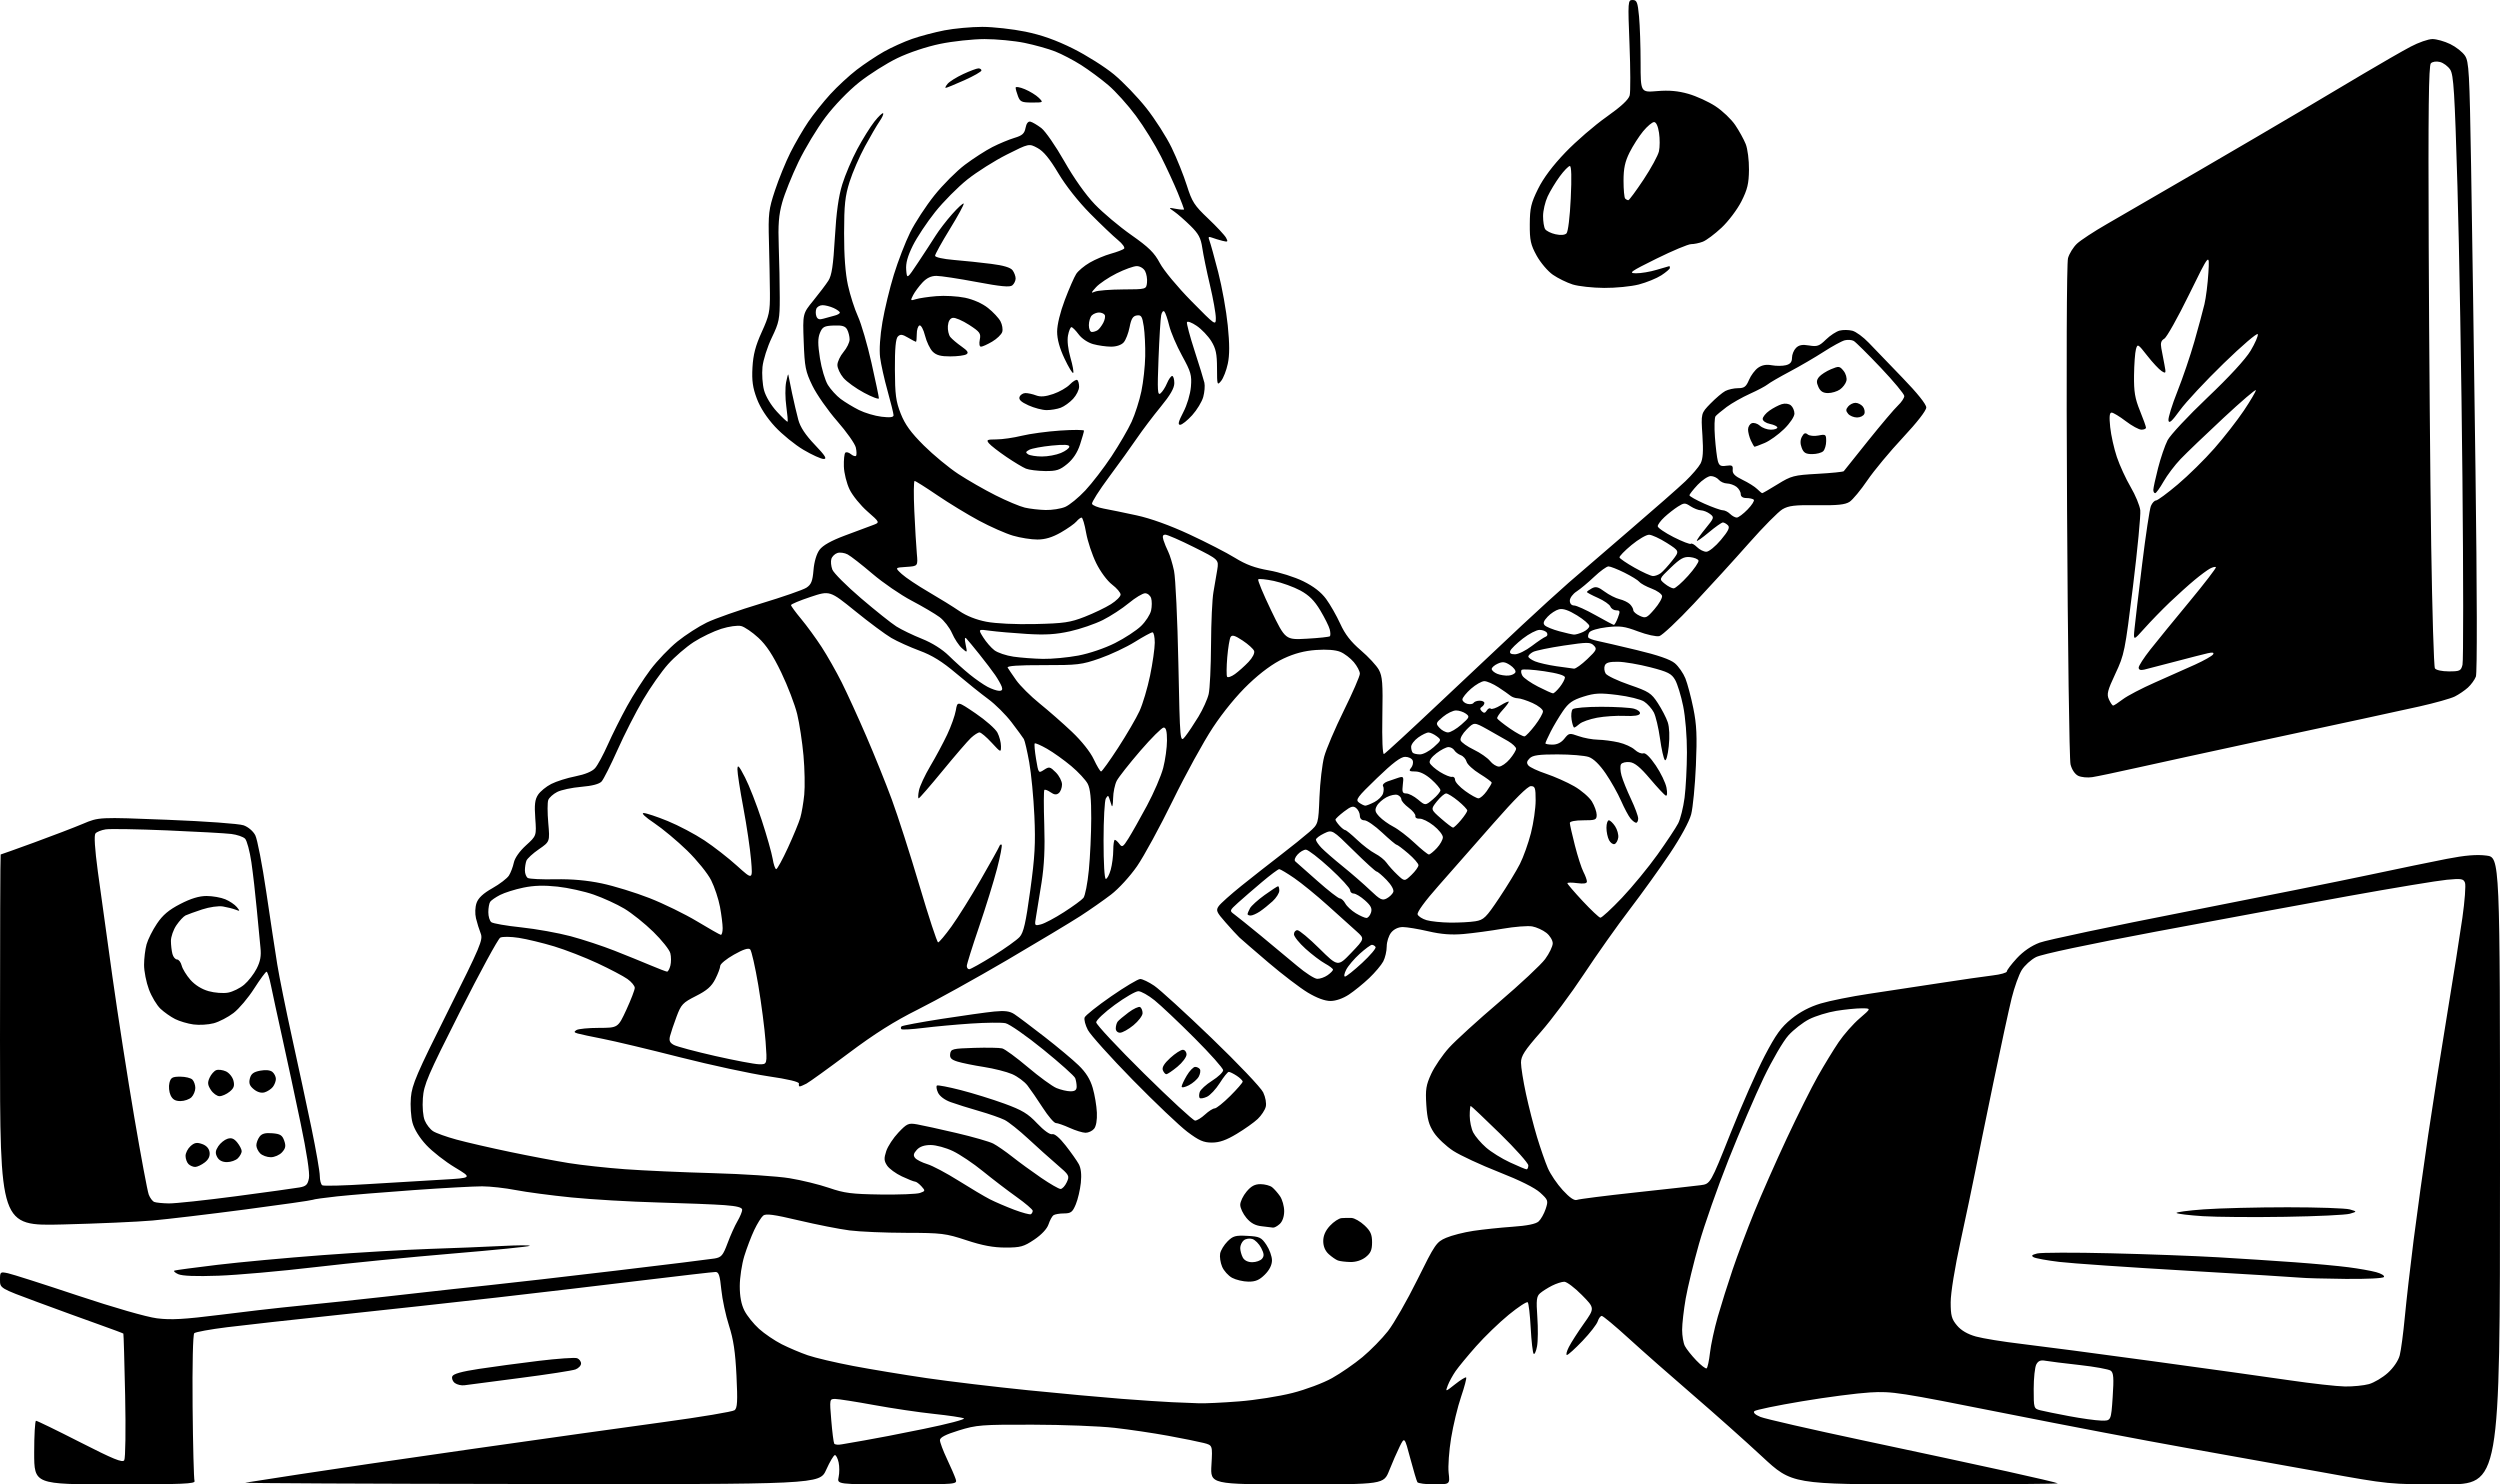 <?xml version="1.0" encoding="UTF-8" standalone="no"?>
<svg 
  version="1.1" 
  xmlns="http://www.w3.org/2000/svg" 
  xmlns:xlink="http://www.w3.org/1999/xlink" 
  xmlns:svg="http://www.w3.org/2000/svg"
  xmlns:rdf="http://www.w3.org/1999/02/22-rdf-syntax-ns#"
  xmlns:cc="http://creativecommons.org/ns#"
  xmlns:dc="http://purl.org/dc/elements/1.1/"
  viewBox="0 0 1024 608"
  width="1024"
  height="608"
>
<style>svg {background-color: white; }</style>"
<path stroke="none" fill="black" fill-rule="evenodd" d="M47.11,608.00C14.00,608.00 14.00,608.00 14.00,595.00C14.00,587.85 14.34,581.98 14.75,581.95C15.16,581.92 23.26,585.86 32.75,590.70C46.48,597.70 50.19,599.22 50.89,598.12C51.39,597.35 51.55,585.60 51.26,571.62C50.97,557.80 50.64,546.38 50.53,546.24C50.41,546.10 45.86,544.40 40.41,542.46C34.96,540.53 23.64,536.41 15.25,533.30C-0.00,527.66 -0.00,527.66 -0.00,524.25C-0.00,520.93 0.08,520.86 3.25,521.52C5.04,521.90 17.88,526.00 31.78,530.64C46.79,535.64 59.99,539.43 64.28,539.98C70.05,540.71 75.32,540.41 90.50,538.51C100.95,537.21 112.20,535.88 115.50,535.57C118.80,535.26 130.05,534.10 140.50,532.99C150.95,531.88 165.12,530.32 172.00,529.52C178.88,528.73 191.47,527.35 200.00,526.46C208.53,525.57 232.15,522.86 252.50,520.43C272.85,518.01 290.94,515.78 292.69,515.48C295.50,515.00 296.13,514.25 298.01,509.22C299.17,506.07 301.00,502.01 302.07,500.19C303.13,498.37 304.00,496.27 304.00,495.53C304.00,494.56 301.92,494.01 296.75,493.62C292.76,493.32 280.41,492.83 269.31,492.53C258.20,492.23 242.33,491.30 234.04,490.47C225.75,489.64 215.49,488.28 211.23,487.45C206.98,486.62 200.80,485.93 197.50,485.92C194.20,485.91 181.60,486.60 169.50,487.46C157.40,488.32 143.28,489.48 138.12,490.03C132.97,490.58 128.45,491.22 128.09,491.44C127.73,491.67 115.30,493.45 100.47,495.40C85.64,497.35 68.55,499.38 62.50,499.92C56.45,500.46 39.91,501.19 25.75,501.54C0.00,502.18 0.00,502.18 0.00,426.09C0.00,384.24 0.12,350.00 0.27,350.00C0.41,350.00 6.60,347.79 14.02,345.08C21.43,342.37 30.42,338.93 34.00,337.42C40.50,334.67 40.50,334.67 68.50,335.78C84.26,336.40 97.93,337.39 99.78,338.05C101.67,338.72 103.70,340.45 104.56,342.12C105.39,343.72 107.41,354.14 109.05,365.27C110.68,376.39 112.72,389.77 113.56,395.00C114.41,400.23 117.14,413.73 119.62,425.00C122.11,436.27 125.68,452.93 127.57,462.00C129.45,471.07 130.99,479.94 130.99,481.69C131.00,483.45 131.45,485.16 132.01,485.50C132.56,485.85 141.00,485.63 150.76,485.01C160.52,484.40 174.12,483.58 181.00,483.20C193.50,482.49 193.50,482.49 186.32,478.17C182.37,475.80 177.11,471.69 174.64,469.04C171.83,466.04 169.70,462.59 168.96,459.87C168.31,457.47 168.01,452.80 168.30,449.50C168.75,444.28 170.72,439.70 183.41,414.33C196.89,387.38 197.92,384.93 196.89,382.33C196.27,380.77 195.41,378.00 194.97,376.16C194.50,374.21 194.60,371.58 195.20,369.85C195.92,367.80 197.92,365.93 201.68,363.81C204.68,362.12 207.73,359.78 208.46,358.62C209.20,357.45 210.10,355.08 210.46,353.35C210.85,351.45 212.82,348.65 215.44,346.27C219.76,342.34 219.76,342.34 219.25,335.20C218.85,329.61 219.09,327.51 220.38,325.54C221.29,324.16 223.72,322.16 225.79,321.11C227.86,320.05 232.32,318.64 235.71,317.98C239.62,317.21 242.56,315.99 243.75,314.63C244.79,313.46 247.13,309.12 248.96,305.00C250.79,300.88 254.34,293.79 256.84,289.25C259.33,284.71 263.66,277.97 266.44,274.28C269.22,270.58 274.20,265.39 277.50,262.73C280.80,260.07 286.20,256.59 289.50,254.99C292.80,253.39 302.78,249.88 311.69,247.20C320.59,244.51 328.97,241.60 330.31,240.72C332.28,239.42 332.83,238.07 333.21,233.52C333.49,230.09 334.45,226.87 335.67,225.21C337.03,223.38 340.41,221.48 346.09,219.35C350.71,217.62 355.84,215.71 357.48,215.10C360.46,214.00 360.46,214.00 355.32,209.50C352.49,207.03 349.19,202.97 347.99,200.48C346.78,197.98 345.73,193.77 345.65,191.06C345.57,188.37 345.83,185.84 346.23,185.44C346.63,185.04 347.65,185.29 348.50,186.00C349.35,186.71 350.31,187.03 350.62,186.71C350.93,186.40 350.90,184.87 350.55,183.32C350.21,181.77 346.77,176.90 342.92,172.50C339.07,168.10 334.51,161.57 332.77,158.00C329.92,152.13 329.58,150.39 329.20,139.99C328.77,128.47 328.77,128.47 333.14,123.12C335.54,120.18 338.31,116.51 339.30,114.97C340.69,112.79 341.29,108.81 341.96,97.33C342.56,86.95 343.48,80.40 345.00,75.50C346.19,71.65 348.95,65.16 351.14,61.08C353.32,57.00 356.48,51.92 358.17,49.79C359.86,47.65 361.46,46.13 361.73,46.40C362.00,46.67 361.34,48.15 360.27,49.69C359.20,51.24 356.49,55.88 354.26,60.00C352.02,64.12 349.19,70.65 347.98,74.50C346.14,80.31 345.76,83.88 345.74,95.50C345.72,104.75 346.26,111.99 347.32,116.83C348.20,120.86 350.04,126.60 351.41,129.59C352.78,132.58 355.27,141.13 356.95,148.59C358.63,156.06 360.00,162.61 360.00,163.14C360.00,163.68 357.28,162.67 353.95,160.89C350.62,159.12 346.80,156.36 345.45,154.76C344.10,153.16 343.00,150.79 343.00,149.50C343.00,148.21 344.13,145.82 345.50,144.18C346.88,142.55 348.00,140.23 348.00,139.04C348.00,137.85 347.55,136.03 347.01,135.01C346.24,133.58 344.99,133.19 341.52,133.33C337.61,133.48 336.89,133.86 335.85,136.35C334.95,138.54 334.95,140.96 335.85,146.75C336.49,150.90 337.96,155.81 339.10,157.67C340.25,159.52 342.61,162.11 344.34,163.41C346.08,164.71 349.44,166.75 351.82,167.94C354.19,169.13 358.36,170.37 361.07,170.69C364.56,171.11 366.00,170.93 366.00,170.08C366.00,169.42 364.90,164.97 363.57,160.19C362.23,155.41 360.84,149.20 360.49,146.38C360.10,143.27 360.47,137.58 361.45,131.88C362.33,126.72 364.43,118.00 366.13,112.50C367.82,107.00 370.83,99.21 372.81,95.20C374.80,91.18 379.26,84.36 382.72,80.03C386.18,75.70 391.82,70.05 395.24,67.48C398.67,64.90 403.73,61.64 406.49,60.23C409.24,58.83 413.30,57.14 415.50,56.48C418.72,55.52 419.61,54.72 420.06,52.39C420.41,50.55 421.14,49.62 422.06,49.83C422.85,50.01 424.85,51.19 426.51,52.44C428.16,53.70 432.40,59.82 435.94,66.05C439.90,73.02 444.68,79.78 448.43,83.69C451.77,87.17 458.50,92.83 463.39,96.26C470.57,101.30 472.82,103.51 475.08,107.78C476.66,110.75 482.30,117.55 487.94,123.28C497.87,133.37 498.00,133.46 498.00,130.24C498.00,128.45 496.92,122.37 495.59,116.74C494.26,111.11 492.85,104.25 492.45,101.50C491.86,97.46 490.93,95.73 487.61,92.47C485.35,90.25 482.38,87.65 481.00,86.69C478.50,84.95 478.50,84.95 481.75,85.56C483.54,85.89 485.00,85.98 485.00,85.75C485.00,85.53 483.84,82.48 482.42,78.98C480.99,75.48 477.89,68.76 475.52,64.04C473.15,59.32 468.54,51.85 465.27,47.45C462.01,43.04 456.90,37.37 453.92,34.84C450.94,32.31 445.94,28.62 442.82,26.63C439.69,24.65 434.91,22.15 432.20,21.08C429.49,20.01 423.86,18.43 419.68,17.57C415.50,16.71 408.13,16.01 403.29,16.01C398.46,16.02 390.26,16.90 385.08,17.97C379.53,19.11 372.34,21.51 367.58,23.80C363.14,25.94 356.09,30.40 351.91,33.72C347.47,37.26 341.75,43.18 338.11,48.02C334.68,52.56 329.70,60.83 327.02,66.39C324.35,71.95 321.35,79.42 320.37,83.00C318.97,88.05 318.66,92.07 318.98,101.00C319.20,107.33 319.39,116.78 319.39,122.00C319.40,130.70 319.13,132.07 316.12,138.31C314.32,142.05 312.60,147.45 312.31,150.31C312.02,153.16 312.31,157.45 312.95,159.84C313.64,162.39 315.81,166.01 318.21,168.61C320.45,171.05 322.43,172.90 322.60,172.73C322.77,172.56 322.53,169.74 322.07,166.46C321.61,163.18 321.57,158.70 322.00,156.50C322.42,154.30 322.83,152.95 322.90,153.50C322.98,154.05 323.66,157.43 324.42,161.02C325.18,164.61 326.33,169.52 326.98,171.93C327.79,174.95 329.90,178.14 333.73,182.16C338.03,186.66 338.86,188.00 337.38,188.00C336.32,188.00 332.60,186.31 329.11,184.25C325.62,182.19 320.38,177.93 317.46,174.78C314.08,171.13 311.38,166.98 310.00,163.28C308.31,158.79 307.91,155.94 308.21,150.50C308.51,145.24 309.45,141.63 312.01,136.00C315.07,129.28 315.42,127.62 315.36,120.00C315.32,115.33 315.14,105.88 314.96,99.00C314.65,87.49 314.85,85.82 317.43,78.00C318.97,73.33 321.82,66.35 323.75,62.50C325.69,58.65 328.98,52.98 331.07,49.90C333.16,46.83 337.22,41.74 340.09,38.59C342.96,35.45 347.83,30.94 350.91,28.58C353.98,26.22 359.00,22.88 362.06,21.15C365.12,19.43 370.29,17.09 373.56,15.95C376.83,14.80 382.80,13.22 386.84,12.43C390.87,11.65 397.85,11.01 402.34,11.01C406.83,11.02 414.77,11.90 420.00,12.97C426.64,14.33 432.51,16.42 439.50,19.89C445.00,22.63 452.56,27.40 456.29,30.49C460.03,33.58 466.00,39.80 469.55,44.29C473.11,48.79 477.77,56.08 479.90,60.49C482.04,64.89 484.84,71.88 486.14,76.00C488.24,82.67 489.20,84.16 494.84,89.50C498.32,92.80 501.63,96.35 502.19,97.39C503.10,99.06 502.93,99.20 500.70,98.64C499.32,98.29 497.39,97.70 496.42,97.33C494.99,96.78 494.79,97.02 495.40,98.58C495.81,99.63 497.42,105.45 498.98,111.50C500.54,117.55 502.30,127.35 502.89,133.27C503.66,140.91 503.66,145.49 502.90,149.01C502.32,151.74 501.09,154.90 500.17,156.03C498.58,157.98 498.50,157.75 498.49,150.79C498.48,144.91 498.02,142.77 496.14,139.72C494.85,137.64 492.16,134.82 490.15,133.46C488.15,132.09 486.36,131.43 486.17,131.99C485.99,132.54 487.40,137.84 489.32,143.75C491.24,149.66 493.04,155.52 493.32,156.77C493.60,158.03 493.38,160.64 492.85,162.59C492.31,164.55 490.27,167.91 488.32,170.07C486.36,172.23 484.14,174.00 483.37,174.00C482.35,174.00 482.70,172.63 484.67,168.86C486.23,165.88 487.54,161.48 487.80,158.41C488.19,153.66 487.81,152.32 484.17,145.69C481.93,141.61 479.56,136.07 478.91,133.39C478.26,130.70 477.36,128.10 476.92,127.61C476.47,127.11 475.89,127.79 475.62,129.11C475.35,130.42 474.86,138.43 474.53,146.90C474.02,160.14 474.14,162.13 475.36,161.11C476.14,160.46 477.34,158.60 478.01,156.97C478.69,155.34 479.64,154.00 480.12,154.00C480.60,154.00 481.00,155.31 481.00,156.92C481.00,158.98 479.36,161.83 475.38,166.67C472.29,170.43 467.93,176.20 465.68,179.50C463.44,182.80 458.30,189.94 454.26,195.38C450.22,200.81 447.08,205.76 447.29,206.38C447.49,206.99 449.65,207.87 452.08,208.32C454.51,208.76 460.57,210.01 465.54,211.09C471.27,212.33 479.16,215.17 487.14,218.87C494.06,222.08 502.48,226.41 505.86,228.50C510.37,231.28 514.08,232.65 519.75,233.63C524.01,234.37 530.34,236.37 533.81,238.08C538.05,240.17 541.13,242.55 543.18,245.34C544.86,247.63 547.46,252.20 548.97,255.50C550.92,259.80 553.30,262.87 557.37,266.35C560.50,269.02 563.83,272.62 564.78,274.35C566.24,277.03 566.46,279.87 566.21,293.35C566.04,302.90 566.30,309.05 566.87,308.85C567.38,308.66 577.57,299.27 589.50,288.00C601.43,276.73 616.66,262.40 623.35,256.16C630.03,249.92 638.67,242.05 642.55,238.66C646.43,235.27 657.68,225.58 667.55,217.12C677.42,208.66 687.67,199.66 690.33,197.12C692.98,194.58 695.77,191.33 696.52,189.91C697.53,188.00 697.74,184.93 697.31,178.30C696.72,169.29 696.72,169.29 700.61,165.30C702.75,163.11 705.48,160.79 706.68,160.16C707.89,159.52 710.24,159.00 711.92,159.00C714.44,159.00 715.22,158.41 716.38,155.63C717.16,153.78 718.84,151.53 720.12,150.63C721.71,149.52 723.49,149.19 725.72,149.61C727.52,149.94 730.11,149.94 731.49,149.59C733.30,149.14 734.00,148.29 734.00,146.55C734.00,145.23 734.74,143.41 735.64,142.51C736.85,141.30 738.25,141.04 741.03,141.51C744.31,142.06 745.19,141.75 747.91,139.08C749.63,137.40 752.16,135.75 753.52,135.41C754.88,135.06 757.22,135.09 758.70,135.46C760.19,135.83 763.22,138.06 765.45,140.40C767.68,142.75 773.89,149.20 779.25,154.73C785.30,160.97 789.00,165.59 789.00,166.90C789.00,168.17 785.23,173.02 779.41,179.25C774.13,184.89 767.59,192.76 764.88,196.74C762.17,200.73 758.88,204.69 757.59,205.54C755.77,206.72 752.66,207.05 744.20,206.93C735.14,206.81 732.63,207.11 730.09,208.60C728.39,209.61 722.22,215.84 716.38,222.46C710.54,229.08 700.37,240.24 693.79,247.25C687.21,254.27 680.85,260.25 679.66,260.55C678.46,260.85 674.54,259.99 670.95,258.63C665.35,256.52 663.50,256.28 658.12,256.91C654.57,257.33 651.46,258.25 650.98,259.03C650.51,259.79 650.33,260.73 650.58,261.13C650.82,261.52 652.48,262.14 654.26,262.51C656.04,262.87 663.30,264.56 670.38,266.26C679.10,268.35 684.15,270.10 686.02,271.67C687.54,272.95 689.48,275.74 690.34,277.88C691.19,280.02 692.66,285.54 693.59,290.14C694.96,296.88 695.16,301.42 694.64,313.55C694.28,321.83 693.41,330.83 692.70,333.55C691.93,336.50 688.42,342.95 684.04,349.50C679.99,355.55 672.56,365.90 667.52,372.50C662.47,379.10 654.04,391.02 648.77,399.00C643.50,406.98 635.55,417.65 631.09,422.72C624.43,430.30 623.00,432.52 623.00,435.26C623.00,437.09 623.92,442.85 625.04,448.05C626.16,453.25 628.20,461.20 629.56,465.72C630.93,470.24 632.92,475.97 633.98,478.44C635.04,480.92 637.80,485.00 640.12,487.51C642.95,490.59 644.85,491.88 645.92,491.47C646.79,491.13 657.62,489.76 670.00,488.42C682.38,487.08 694.32,485.75 696.54,485.46C700.58,484.94 700.58,484.94 708.82,464.22C713.35,452.82 719.64,438.57 722.78,432.55C727.39,423.73 729.52,420.77 733.75,417.33C737.24,414.50 741.28,412.37 745.75,411.03C749.46,409.92 758.35,408.14 765.50,407.07C772.65,406.01 785.70,404.03 794.50,402.67C803.30,401.31 813.09,399.90 816.25,399.53C819.41,399.16 822.00,398.43 822.00,397.91C822.00,397.38 823.84,394.96 826.09,392.51C828.74,389.65 832.05,387.38 835.43,386.11C838.31,385.03 865.16,379.35 895.09,373.49C925.01,367.62 958.95,360.80 970.50,358.34C982.05,355.88 996.29,352.94 1002.15,351.80C1009.76,350.33 1014.39,349.94 1018.40,350.44C1024.00,351.14 1024.00,351.14 1024.00,479.57C1024.00,608.00 1024.00,608.00 1001.30,608.00C978.61,608.00 978.61,608.00 951.05,603.01C935.90,600.27 910.67,595.75 895.00,592.96C879.33,590.18 846.02,583.83 821.00,578.85C777.72,570.24 775.04,569.82 766.00,570.34C760.77,570.64 748.18,572.27 738.02,573.98C727.85,575.68 719.11,577.49 718.59,578.01C718.00,578.60 718.93,579.49 721.07,580.37C722.96,581.15 741.83,585.47 763.00,589.97C784.17,594.46 810.73,600.17 822.00,602.66C833.27,605.14 842.69,607.36 842.92,607.58C843.15,607.81 818.73,608.00 788.67,608.00C734.00,608.00 734.00,608.00 721.75,596.61C715.01,590.34 702.26,578.98 693.41,571.36C684.56,563.74 672.75,553.34 667.18,548.25C661.60,543.16 656.61,539.00 656.09,539.00C655.56,539.00 654.82,540.00 654.43,541.22C654.04,542.44 651.25,546.04 648.21,549.22C645.18,552.40 642.30,555.00 641.82,555.00C641.34,555.00 641.69,553.54 642.60,551.75C643.51,549.96 646.27,545.64 648.75,542.15C653.24,535.81 653.24,535.81 647.90,530.40C644.97,527.43 641.74,525.00 640.73,525.00C639.73,525.00 637.46,525.73 635.70,526.62C633.94,527.51 631.74,528.91 630.81,529.72C629.37,530.98 629.20,532.48 629.69,539.46C630.01,544.00 629.96,549.40 629.57,551.46C629.19,553.52 628.56,554.90 628.19,554.52C627.81,554.15 627.27,549.40 626.98,543.98C626.69,538.56 626.14,533.81 625.76,533.42C625.37,533.04 621.88,535.33 617.99,538.51C614.10,541.69 608.09,547.49 604.64,551.40C601.18,555.30 597.39,559.90 596.20,561.62C595.02,563.34 593.58,565.96 593.01,567.46C591.98,570.18 591.98,570.18 596.04,566.97C598.27,565.20 600.30,563.96 600.54,564.21C600.79,564.46 599.86,568.00 598.47,572.08C597.07,576.16 595.24,583.77 594.38,589.00C593.52,594.23 593.07,600.64 593.36,603.25C593.91,608.00 593.91,608.00 587.51,608.00C584.00,608.00 580.87,607.59 580.56,607.10C580.25,606.60 578.94,602.21 577.65,597.35C575.30,588.50 575.30,588.50 573.31,592.50C572.22,594.70 570.30,599.09 569.05,602.25C566.77,608.00 566.77,608.00 531.26,608.00C495.74,608.00 495.74,608.00 496.21,599.99C496.67,591.99 496.67,591.99 493.08,591.05C491.11,590.54 484.55,589.21 478.50,588.10C472.45,586.99 462.55,585.52 456.50,584.84C450.45,584.15 435.38,583.57 423.00,583.55C402.01,583.50 399.98,583.66 392.75,585.90C387.30,587.58 385.00,588.77 385.00,589.90C385.00,590.78 386.30,594.24 387.88,597.59C389.47,600.94 391.07,604.65 391.45,605.84C392.13,608.00 392.13,608.00 367.49,608.00C342.84,608.00 342.84,608.00 343.50,605.00C343.86,603.35 343.86,600.65 343.50,599.00C343.14,597.35 342.45,596.00 341.98,596.00C341.50,596.00 339.90,598.70 338.42,602.00C335.73,608.00 335.73,608.00 216.61,607.85C151.10,607.77 98.85,607.52 100.50,607.30C102.15,607.07 112.05,605.54 122.50,603.89C132.95,602.25 164.68,597.59 193.00,593.55C221.32,589.51 256.88,584.51 272.00,582.46C287.12,580.40 300.13,578.22 300.89,577.62C302.02,576.73 302.17,574.00 301.66,563.51C301.19,553.76 300.42,548.61 298.60,542.97C297.26,538.83 295.84,532.19 295.45,528.22C294.88,522.45 294.41,521.00 293.09,521.00C292.18,521.00 278.40,522.59 262.47,524.52C246.53,526.46 220.00,529.59 203.50,531.47C187.00,533.35 158.20,536.50 139.50,538.48C120.80,540.45 99.88,542.77 93.00,543.63C86.12,544.49 80.08,545.59 79.57,546.08C79.02,546.60 78.74,559.00 78.89,576.10C79.04,592.12 79.39,605.86 79.68,606.62C80.13,607.78 74.88,608.00 47.11,608.00zM344.85,591.59C346.31,591.30 350.43,590.59 354.00,590.00C357.57,589.42 368.52,587.30 378.31,585.29C388.11,583.29 395.53,581.34 394.81,580.97C394.09,580.60 388.55,579.77 382.50,579.13C376.45,578.50 365.43,576.86 358.00,575.50C350.57,574.14 343.43,573.02 342.13,573.01C339.77,573.00 339.76,573.01 340.49,581.75C340.88,586.56 341.43,590.86 341.70,591.31C341.97,591.75 343.39,591.88 344.85,591.59zM860.60,581.87C864.70,582.00 864.70,582.00 865.35,572.25C865.87,564.38 865.72,562.29 864.56,561.43C863.77,560.85 858.03,559.80 851.81,559.11C845.59,558.42 839.29,557.64 837.82,557.37C835.84,557.00 834.86,557.39 834.07,558.87C833.48,559.97 833.00,564.49 833.00,568.92C833.00,576.86 833.04,576.97 835.75,577.66C837.26,578.05 842.55,579.12 847.50,580.05C852.45,580.99 858.34,581.80 860.60,581.87zM491.00,574.78C493.48,574.88 500.90,574.53 507.50,574.01C514.10,573.50 523.93,571.95 529.34,570.57C534.86,569.17 542.01,566.49 545.61,564.47C549.15,562.50 554.75,558.62 558.06,555.87C561.37,553.11 566.07,548.33 568.50,545.23C570.93,542.13 576.34,532.68 580.53,524.21C587.77,509.58 588.35,508.73 592.32,507.01C594.62,506.02 599.65,504.73 603.50,504.16C607.35,503.58 614.55,502.83 619.50,502.48C625.49,502.07 629.07,501.34 630.21,500.31C631.15,499.46 632.45,497.16 633.10,495.20C634.22,491.79 634.13,491.51 630.86,488.51C628.69,486.52 622.51,483.44 613.97,480.09C606.56,477.18 598.14,473.27 595.26,471.40C592.38,469.53 588.83,466.18 587.36,463.97C585.26,460.80 584.60,458.37 584.22,452.58C583.82,446.26 584.10,444.47 586.22,439.86C587.58,436.91 590.86,432.10 593.51,429.17C596.16,426.24 605.40,417.82 614.05,410.46C622.70,403.09 631.18,395.16 632.89,392.84C634.60,390.51 636.00,387.60 636.00,386.38C636.00,385.15 634.83,383.22 633.40,382.10C631.97,380.97 629.37,379.78 627.62,379.46C625.88,379.13 620.41,379.56 615.47,380.41C610.54,381.26 603.35,382.23 599.50,382.57C594.51,383.01 590.34,382.69 585.00,381.45C580.88,380.49 576.18,379.72 574.57,379.72C572.74,379.73 570.95,380.58 569.82,381.98C568.82,383.21 568.00,385.77 568.00,387.66C568.00,389.55 567.36,392.31 566.58,393.80C565.80,395.28 563.21,398.35 560.83,400.62C558.45,402.88 554.71,405.92 552.52,407.37C550.08,408.98 547.15,410.00 544.96,410.00C542.65,410.00 539.34,408.77 535.65,406.55C532.50,404.65 525.27,399.14 519.59,394.30C513.91,389.46 508.55,384.82 507.67,384.00C506.80,383.18 504.23,380.38 501.96,377.79C498.25,373.57 497.96,372.89 499.18,371.15C499.93,370.08 504.13,366.33 508.52,362.80C512.91,359.28 520.10,353.63 524.50,350.26C528.90,346.88 534.19,342.62 536.26,340.81C540.01,337.50 540.01,337.50 540.45,326.50C540.70,320.45 541.57,312.99 542.39,309.91C543.22,306.84 546.84,298.35 550.44,291.04C554.05,283.73 557.00,276.94 557.00,275.95C557.00,274.96 555.88,272.83 554.52,271.21C553.16,269.59 550.67,267.69 548.99,267.00C547.07,266.20 543.42,265.92 539.07,266.23C534.29,266.57 530.23,267.64 525.71,269.75C521.47,271.74 516.56,275.32 511.49,280.14C506.72,284.67 501.08,291.53 496.80,298.00C492.98,303.77 485.58,317.25 480.36,327.94C475.13,338.63 468.56,350.70 465.75,354.77C462.86,358.94 458.22,364.02 455.07,366.43C452.01,368.77 446.35,372.73 442.50,375.22C438.65,377.71 425.13,385.83 412.46,393.27C399.78,400.70 383.36,409.80 375.96,413.50C366.28,418.33 358.28,423.38 347.50,431.46C339.25,437.64 331.52,443.21 330.32,443.85C329.11,444.48 327.88,445.00 327.57,445.00C327.25,445.00 327.11,444.49 327.25,443.86C327.41,443.12 322.90,442.04 314.55,440.82C307.43,439.77 291.23,436.28 278.55,433.06C265.87,429.83 251.68,426.44 247.00,425.53C242.32,424.62 237.65,423.62 236.62,423.32C235.11,422.89 235.01,422.61 236.12,421.91C236.88,421.42 241.02,421.02 245.32,421.02C253.13,421.00 253.13,421.00 256.57,413.57C258.45,409.48 260.00,405.46 260.00,404.63C260.00,403.81 258.65,402.17 257.00,401.00C255.35,399.82 249.83,396.92 244.74,394.54C239.65,392.16 231.67,389.06 227.00,387.64C222.32,386.23 215.80,384.65 212.50,384.14C209.16,383.62 205.79,383.59 204.90,384.06C204.02,384.53 196.63,398.12 188.48,414.26C175.10,440.76 173.61,444.22 173.21,449.81C172.94,453.46 173.26,457.22 173.98,458.95C174.65,460.58 176.18,462.55 177.38,463.33C178.58,464.12 182.92,465.67 187.03,466.79C191.14,467.91 201.03,470.19 209.00,471.85C216.97,473.52 227.78,475.56 233.00,476.40C238.22,477.24 248.57,478.37 256.00,478.91C263.43,479.46 279.62,480.18 292.00,480.52C304.38,480.86 318.51,481.79 323.41,482.60C328.32,483.40 335.60,485.19 339.59,486.56C345.82,488.71 348.85,489.10 360.68,489.27C368.28,489.37 375.55,489.09 376.82,488.64C379.04,487.86 379.07,487.73 377.42,485.91C376.47,484.86 375.30,484.00 374.83,484.00C374.36,484.00 371.93,483.04 369.42,481.86C366.91,480.68 364.17,478.67 363.34,477.39C362.08,475.48 362.03,474.45 363.01,471.48C363.66,469.50 365.91,466.08 368.00,463.88C371.52,460.18 372.10,459.92 375.66,460.54C377.77,460.91 385.01,462.50 391.75,464.08C398.49,465.66 405.28,467.61 406.83,468.41C408.39,469.22 411.92,471.66 414.68,473.84C417.43,476.02 422.71,479.87 426.41,482.40C430.10,484.93 433.70,487.00 434.40,487.00C435.10,487.00 436.25,485.76 436.95,484.25C438.16,481.61 438.01,481.33 432.94,477.00C430.05,474.52 424.71,469.74 421.09,466.37C417.46,463.00 413.15,459.57 411.50,458.73C409.85,457.90 405.12,456.25 401.00,455.07C396.88,453.89 391.65,452.25 389.40,451.43C386.92,450.54 384.86,448.98 384.19,447.51C383.58,446.17 383.40,444.87 383.79,444.63C384.18,444.39 388.55,445.23 393.50,446.50C398.45,447.77 406.49,450.26 411.37,452.04C418.68,454.71 421.04,456.12 424.82,460.14C427.57,463.04 430.04,464.82 430.96,464.56C431.93,464.27 433.98,466.00 436.50,469.22C438.70,472.03 441.12,475.45 441.87,476.83C442.78,478.49 443.06,481.10 442.71,484.49C442.42,487.31 441.49,491.29 440.64,493.31C439.31,496.50 438.65,497.00 435.80,497.02C433.99,497.02 432.04,497.36 431.49,497.77C430.93,498.17 430.02,499.85 429.47,501.50C428.85,503.35 426.61,505.74 423.62,507.75C419.32,510.64 418.00,511.00 411.86,511.00C406.86,511.00 402.41,510.17 395.84,508.00C387.32,505.19 385.74,505.00 371.12,504.97C362.53,504.95 352.12,504.51 348.00,503.98C343.88,503.46 334.54,501.61 327.25,499.89C316.92,497.44 313.70,497.01 312.59,497.92C311.81,498.57 310.17,501.22 308.94,503.80C307.71,506.39 305.88,511.20 304.86,514.50C303.85,517.80 303.01,523.33 303.01,526.79C303.00,531.04 303.63,534.30 304.93,536.86C305.99,538.94 308.67,542.28 310.89,544.28C313.11,546.29 317.30,549.13 320.19,550.60C323.09,552.06 327.90,554.11 330.89,555.13C333.87,556.16 342.21,558.12 349.41,559.49C356.61,560.86 370.18,563.10 379.57,564.48C388.95,565.85 407.63,568.08 421.07,569.44C434.50,570.79 451.80,572.38 459.50,572.97C467.20,573.57 476.43,574.18 480.00,574.34C483.57,574.49 488.52,574.69 491.00,574.78zM190.25,567.40C189.01,567.58 187.25,567.17 186.34,566.51C185.42,565.84 184.94,564.61 185.25,563.78C185.66,562.73 188.97,561.80 196.17,560.70C201.85,559.83 212.86,558.35 220.64,557.41C228.41,556.47 235.50,555.98 236.39,556.32C237.27,556.66 238.00,557.64 238.00,558.49C238.00,559.35 236.97,560.44 235.71,560.92C234.45,561.40 224.22,562.98 212.96,564.43C201.71,565.88 191.49,567.22 190.25,567.40zM960.50,567.90C963.80,567.95 968.22,567.51 970.32,566.93C972.42,566.34 975.91,564.27 978.06,562.33C980.40,560.21 982.36,557.32 982.93,555.14C983.45,553.14 984.39,546.10 985.01,539.50C985.63,532.90 987.25,518.73 988.61,508.00C989.98,497.27 992.66,477.93 994.57,465.00C996.48,452.07 1000.02,429.57 1002.43,415.00C1004.84,400.43 1007.61,382.86 1008.59,375.96C1009.57,369.06 1010.05,362.58 1009.66,361.57C1009.04,359.93 1008.18,359.79 1002.23,360.35C998.53,360.69 980.42,363.69 962.00,367.01C943.58,370.34 908.07,376.89 883.11,381.58C855.38,386.79 836.25,390.85 833.96,392.02C831.89,393.08 829.26,395.47 828.10,397.34C826.94,399.21 825.09,404.37 823.99,408.79C822.89,413.22 819.49,428.92 816.44,443.67C813.38,458.43 810.05,474.77 809.02,480.00C807.99,485.23 805.32,497.93 803.08,508.23C800.67,519.30 799.00,529.60 799.00,533.41C799.00,538.87 799.39,540.31 801.59,542.92C803.29,544.95 805.93,546.49 809.34,547.44C812.18,548.23 820.58,549.59 828.00,550.46C835.42,551.33 859.50,554.50 881.50,557.51C903.50,560.51 928.92,564.06 938.00,565.39C947.08,566.72 957.20,567.85 960.50,567.90zM699.03,560.48C699.42,560.24 700.04,557.36 700.41,554.08C700.78,550.80 702.22,544.15 703.61,539.31C705.00,534.46 707.73,525.77 709.69,520.00C711.64,514.23 715.62,503.65 718.53,496.50C721.43,489.35 727.43,475.76 731.86,466.30C736.29,456.83 742.02,445.36 744.60,440.80C747.18,436.23 751.01,429.96 753.11,426.86C755.21,423.76 759.08,419.37 761.71,417.12C766.50,413.01 766.50,413.01 762.50,413.01C760.30,413.01 755.64,413.48 752.14,414.05C748.64,414.62 743.66,416.15 741.07,417.46C738.49,418.77 734.65,421.75 732.54,424.09C730.41,426.44 725.91,434.16 722.42,441.42C718.97,448.61 712.48,463.73 708.01,475.00C703.53,486.27 698.08,501.80 695.90,509.50C693.72,517.20 691.27,527.27 690.46,531.88C689.66,536.49 689.00,542.26 689.00,544.70C689.00,547.14 689.50,550.11 690.12,551.32C690.73,552.52 692.83,555.17 694.78,557.21C696.73,559.25 698.64,560.72 699.03,560.48zM511.33,524.96C509.22,524.94 506.23,524.23 504.67,523.39C503.11,522.54 501.27,520.50 500.58,518.84C499.88,517.19 499.52,514.76 499.77,513.44C500.02,512.12 501.38,509.89 502.79,508.48C505.03,506.24 506.07,505.95 510.90,506.21C515.93,506.47 516.64,506.81 518.72,509.90C519.97,511.77 521.00,514.61 521.00,516.22C521.00,518.13 519.98,520.18 518.08,522.08C515.84,524.31 514.26,524.99 511.33,524.96zM960.69,523.84C952.34,523.75 944.15,523.53 942.50,523.35C940.85,523.17 919.92,521.88 896.00,520.49C872.08,519.10 848.45,517.48 843.50,516.88C838.55,516.29 833.83,515.43 833.01,514.98C831.88,514.35 832.22,513.98 834.45,513.42C836.06,513.02 849.56,512.98 864.44,513.34C879.32,513.69 899.15,514.43 908.50,514.98C917.85,515.52 932.02,516.45 940.00,517.03C947.98,517.61 957.86,518.53 961.97,519.07C966.08,519.60 971.15,520.50 973.25,521.07C975.35,521.63 976.80,522.52 976.47,523.05C976.13,523.60 969.43,523.93 960.69,523.84zM89.50,522.53C80.24,522.86 74.65,522.64 73.00,521.90C71.62,521.28 70.95,520.61 71.50,520.42C72.05,520.23 79.92,519.17 89.00,518.08C98.08,516.99 117.42,515.20 132.00,514.11C146.57,513.02 166.38,511.87 176.00,511.55C185.62,511.24 198.90,510.70 205.50,510.36C212.10,510.01 217.27,509.99 216.98,510.30C216.70,510.61 202.53,512.03 185.48,513.45C168.44,514.87 143.03,517.38 129.00,519.03C114.97,520.69 97.20,522.26 89.50,522.53zM512.91,517.00C514.48,517.00 516.29,516.36 516.94,515.57C517.86,514.46 517.78,513.48 516.57,511.14C515.72,509.49 514.10,507.85 512.96,507.49C511.83,507.13 510.25,507.38 509.45,508.04C508.65,508.70 508.00,510.12 508.00,511.19C508.00,512.26 508.47,514.00 509.04,515.07C509.69,516.28 511.13,517.00 512.91,517.00zM553.12,516.92C551.13,516.88 548.83,516.60 548.00,516.29C547.17,515.99 545.49,514.82 544.25,513.70C542.78,512.36 542.00,510.50 542.00,508.34C542.00,506.12 542.90,504.06 544.75,502.07C546.26,500.44 548.40,499.03 549.50,498.94C550.60,498.85 552.46,498.82 553.64,498.88C554.82,498.95 557.19,500.31 558.89,501.90C561.37,504.22 562.00,505.61 562.00,508.83C562.00,511.99 561.43,513.30 559.37,514.93C557.73,516.21 555.36,516.97 553.12,516.92zM521.42,502.83C520.91,502.74 518.83,502.49 516.79,502.27C514.18,502.00 512.32,500.99 510.54,498.87C509.14,497.20 508.00,494.79 508.00,493.50C508.00,492.21 509.17,489.77 510.59,488.08C512.49,485.81 514.01,485.01 516.34,485.03C518.08,485.05 520.20,485.61 521.05,486.28C521.90,486.95 523.36,488.61 524.30,489.97C525.23,491.33 526.00,494.08 526.00,496.07C526.00,498.31 525.30,500.32 524.17,501.35C523.17,502.26 521.93,502.92 521.42,502.83zM936.00,498.41C923.08,498.62 907.92,498.50 902.33,498.15C896.73,497.79 891.87,497.21 891.51,496.85C891.16,496.50 896.19,495.82 902.69,495.35C909.18,494.88 924.62,494.50 937.00,494.50C949.38,494.50 960.85,494.90 962.50,495.38C965.50,496.26 965.50,496.26 962.50,497.15C960.85,497.64 948.92,498.21 936.00,498.41zM422.25,497.34C422.66,497.09 423.00,496.46 423.00,495.94C423.00,495.41 420.00,492.85 416.34,490.24C412.68,487.64 406.49,482.90 402.59,479.73C398.69,476.55 393.17,472.84 390.31,471.48C387.46,470.11 383.37,469.00 381.22,469.00C378.59,469.00 376.72,469.65 375.52,470.98C374.15,472.49 373.99,473.29 374.85,474.32C375.47,475.07 377.71,476.19 379.82,476.83C381.93,477.46 387.67,480.50 392.58,483.59C397.49,486.67 403.27,490.11 405.44,491.22C407.61,492.33 412.11,494.26 415.44,495.52C418.77,496.77 421.84,497.59 422.25,497.34zM69.15,492.92C71.71,492.96 84.09,491.64 96.65,489.98C109.22,488.32 120.95,486.69 122.72,486.37C125.39,485.89 126.05,485.23 126.55,482.57C126.93,480.53 125.66,472.19 123.10,459.92C120.87,449.24 117.50,433.52 115.61,425.00C113.72,416.48 111.65,406.91 111.01,403.75C110.38,400.59 109.55,398.00 109.18,398.01C108.81,398.02 106.53,401.12 104.11,404.90C101.70,408.69 97.90,413.19 95.66,414.91C93.42,416.63 89.78,418.52 87.56,419.12C85.34,419.72 81.60,419.94 79.24,419.62C76.89,419.30 73.51,418.30 71.73,417.40C69.95,416.51 67.26,414.62 65.75,413.20C64.24,411.79 62.10,408.22 61.00,405.28C59.90,402.33 59.00,397.80 59.01,395.21C59.01,392.62 59.47,388.85 60.03,386.82C60.59,384.80 62.50,380.98 64.28,378.34C66.67,374.78 69.13,372.70 73.84,370.27C78.20,368.02 81.56,367.00 84.62,367.00C87.06,367.00 90.51,367.61 92.28,368.35C94.05,369.08 96.17,370.52 97.00,371.53C98.38,373.23 98.34,373.31 96.50,372.60C95.40,372.18 93.06,371.59 91.31,371.29C89.51,370.99 85.80,371.52 82.81,372.50C79.89,373.46 76.83,374.57 76.00,374.96C75.17,375.36 73.49,377.17 72.25,378.99C71.01,380.81 70.01,383.69 70.01,385.40C70.02,387.10 70.30,389.51 70.63,390.75C70.96,391.99 71.81,393.00 72.51,393.00C73.21,393.00 74.06,394.12 74.41,395.48C74.75,396.85 76.37,399.49 78.00,401.35C79.87,403.47 82.64,405.20 85.45,405.98C87.93,406.68 91.48,406.94 93.43,406.58C95.36,406.22 98.32,404.76 100.01,403.33C101.70,401.91 104.01,398.95 105.13,396.74C106.64,393.78 107.05,391.54 106.68,388.12C106.40,385.58 105.73,378.54 105.18,372.48C104.63,366.42 103.63,357.74 102.97,353.18C102.30,348.63 101.13,344.27 100.37,343.51C99.60,342.74 97.07,341.88 94.74,341.59C92.41,341.30 80.60,340.64 68.50,340.13C56.40,339.62 45.05,339.43 43.28,339.71C41.51,339.99 39.63,340.74 39.10,341.38C38.48,342.13 38.82,347.62 40.08,357.02C41.15,364.98 43.83,384.32 46.04,400.00C48.25,415.68 52.28,441.62 55.01,457.65C57.74,473.68 60.40,487.92 60.92,489.29C61.44,490.67 62.46,492.03 63.19,492.32C63.91,492.61 66.59,492.88 69.15,492.92zM625.25,478.95C625.66,478.98 626.00,478.26 626.00,477.35C626.00,476.44 620.78,470.59 614.41,464.35C608.03,458.11 602.63,453.00 602.41,453.00C602.18,453.00 602.00,454.82 602.00,457.05C602.00,459.28 602.65,462.36 603.45,463.90C604.25,465.44 606.59,468.19 608.67,470.01C610.74,471.83 615.15,474.58 618.47,476.11C621.79,477.65 624.84,478.93 625.25,478.95zM79.95,477.98C79.10,477.99 77.86,477.46 77.20,476.80C76.54,476.14 76.00,474.63 76.00,473.45C76.00,472.28 76.91,470.48 78.03,469.47C79.64,468.02 80.63,467.83 82.78,468.59C84.53,469.20 85.62,470.39 85.84,471.95C86.07,473.56 85.42,474.94 83.84,476.15C82.55,477.14 80.80,477.97 79.95,477.98zM92.96,476.00C91.06,476.00 89.69,475.29 88.96,473.93C88.11,472.33 88.21,471.33 89.40,469.51C90.25,468.21 91.94,466.84 93.16,466.45C94.80,465.93 95.85,466.33 97.19,467.98C98.18,469.21 99.00,470.81 99.00,471.54C99.00,472.26 98.29,473.56 97.43,474.43C96.56,475.29 94.56,476.00 92.96,476.00zM110.92,474.00C109.39,474.00 107.44,473.29 106.57,472.43C105.71,471.56 105.00,470.08 105.00,469.12C105.00,468.16 105.58,466.59 106.29,465.62C107.23,464.33 108.65,463.94 111.52,464.18C114.78,464.44 115.63,464.97 116.41,467.22C117.17,469.37 116.98,470.36 115.53,471.97C114.52,473.09 112.44,474.00 110.92,474.00zM496.41,468.00C492.98,468.00 491.11,467.18 486.35,463.60C483.13,461.17 473.07,451.61 463.99,442.35C454.91,433.08 446.63,423.87 445.59,421.88C444.54,419.89 443.95,417.58 444.27,416.74C444.59,415.91 449.47,412.02 455.12,408.11C460.76,404.20 466.13,401.00 467.04,401.00C467.95,401.00 470.53,402.24 472.77,403.75C475.01,405.26 485.59,414.92 496.29,425.22C507.01,435.54 516.49,445.50 517.40,447.43C518.36,449.45 518.80,451.95 518.45,453.35C518.11,454.69 516.64,456.92 515.17,458.32C513.70,459.72 509.83,462.47 506.56,464.43C502.26,467.02 499.46,468.00 496.41,468.00zM444.63,463.98C443.46,463.97 440.54,463.07 438.14,461.98C435.74,460.89 433.19,460.00 432.47,460.00C431.75,460.00 429.35,457.19 427.13,453.75C424.91,450.31 422.08,446.20 420.85,444.61C419.62,443.02 416.79,440.93 414.56,439.96C412.33,438.99 407.12,437.67 403.00,437.03C398.88,436.39 394.01,435.40 392.19,434.83C389.62,434.03 388.95,433.33 389.19,431.65C389.48,429.65 390.14,429.48 399.00,429.21C404.23,429.05 409.40,429.14 410.50,429.42C411.60,429.69 416.32,433.16 421.00,437.11C425.68,441.07 430.95,444.92 432.72,445.66C434.49,446.39 437.08,447.00 438.47,447.00C440.30,447.00 441.00,446.47 441.00,445.08C441.00,444.03 440.73,442.46 440.40,441.60C440.07,440.73 434.17,435.45 427.28,429.86C420.40,424.27 413.45,419.43 411.84,419.10C410.22,418.77 403.86,418.84 397.70,419.25C391.54,419.66 382.73,420.47 378.13,421.05C373.53,421.62 369.51,421.85 369.21,421.55C368.91,421.25 368.93,420.73 369.26,420.41C369.59,420.08 376.98,418.70 385.68,417.34C394.38,415.99 404.08,414.63 407.24,414.32C411.59,413.90 413.59,414.16 415.48,415.40C416.86,416.30 422.37,420.44 427.74,424.61C433.11,428.78 439.43,434.06 441.79,436.35C444.79,439.25 446.54,442.05 447.58,445.62C448.40,448.44 449.16,452.98 449.28,455.72C449.42,458.76 448.97,461.34 448.13,462.35C447.37,463.26 445.80,463.99 444.63,463.98zM489.51,459.00C490.27,459.00 492.11,457.88 493.59,456.50C495.08,455.12 496.85,454.00 497.54,454.00C498.22,454.00 501.08,451.71 503.89,448.92C506.70,446.12 509.00,443.47 509.00,443.03C509.00,442.59 507.89,441.50 506.54,440.62C505.18,439.73 503.72,439.02 503.29,439.04C502.85,439.06 501.20,441.12 499.62,443.62C498.03,446.12 495.67,448.65 494.36,449.24C493.06,449.84 491.73,450.06 491.40,449.74C491.08,449.41 491.08,448.33 491.40,447.33C491.72,446.32 494.01,444.22 496.49,442.66C498.97,441.10 501.00,439.16 501.00,438.37C501.00,437.57 495.71,431.63 489.25,425.17C482.79,418.70 475.43,411.75 472.90,409.71C470.37,407.67 467.38,406.00 466.27,406.00C465.16,406.00 460.82,408.51 456.63,411.57C452.43,414.63 449.00,417.86 449.00,418.74C449.00,419.63 457.80,429.05 468.56,439.68C479.32,450.30 488.75,459.00 489.51,459.00zM73.91,451.00C71.75,451.00 70.66,450.34 69.85,448.57C69.24,447.24 69.04,444.99 69.39,443.57C69.94,441.38 70.59,441.00 73.82,441.00C75.90,441.00 78.14,441.54 78.80,442.20C79.46,442.86 80.00,444.40 80.00,445.63C80.00,446.85 79.29,448.56 78.43,449.43C77.56,450.29 75.53,451.00 73.91,451.00zM89.91,449.00C88.89,449.00 87.30,447.86 86.38,446.46C85.04,444.41 84.94,443.43 85.85,441.43C86.47,440.06 87.69,438.67 88.56,438.34C89.42,438.01 91.21,438.23 92.54,438.83C93.86,439.44 95.25,441.15 95.62,442.63C96.15,444.74 95.80,445.74 94.04,447.17C92.80,448.18 90.94,449.00 89.91,449.00zM108.39,447.42C107.06,447.82 105.43,447.36 103.99,446.19C102.25,444.78 101.85,443.72 102.34,441.78C102.83,439.83 103.83,439.07 106.57,438.55C108.81,438.13 110.69,438.32 111.58,439.06C112.36,439.71 113.00,441.00 113.00,441.93C113.00,442.86 112.44,444.33 111.75,445.21C111.06,446.08 109.55,447.08 108.39,447.42zM486.97,444.52C485.34,445.36 484.00,445.62 484.00,445.08C484.00,444.55 484.94,442.51 486.10,440.56C487.25,438.60 488.80,437.00 489.54,437.00C490.28,437.00 491.15,437.44 491.49,437.98C491.82,438.52 491.61,439.86 491.02,440.97C490.42,442.07 488.60,443.67 486.97,444.52zM477.74,440.00C477.30,440.00 476.65,439.26 476.30,438.35C475.87,437.22 476.84,435.62 479.32,433.35C481.33,431.51 483.65,430.00 484.49,430.00C485.32,430.00 486.00,430.87 486.00,431.93C486.00,432.99 484.32,435.24 482.27,436.93C480.22,438.62 478.18,440.00 477.74,440.00zM310.89,435.92C314.27,436.00 314.27,436.00 313.58,426.56C313.20,421.36 311.85,410.99 310.59,403.50C309.32,396.01 307.83,389.43 307.27,388.87C306.57,388.17 304.45,388.86 300.62,391.02C297.53,392.76 295.00,394.84 295.00,395.64C295.00,396.43 294.09,398.86 292.98,401.03C291.45,404.05 289.56,405.70 285.06,407.97C279.66,410.70 278.99,411.40 277.11,416.43C275.98,419.45 274.78,423.02 274.44,424.38C273.97,426.26 274.34,427.11 276.03,428.02C277.24,428.66 284.82,430.69 292.87,432.52C300.92,434.34 309.02,435.88 310.89,435.92zM458.77,423.00C457.75,423.00 457.01,422.26 457.02,421.25C457.02,420.29 457.36,419.05 457.77,418.49C458.17,417.94 460.19,416.23 462.26,414.69C464.32,413.15 466.46,412.17 467.01,412.50C467.55,412.84 468.00,413.96 468.00,414.99C468.00,416.01 466.32,418.24 464.27,419.93C462.22,421.62 459.75,423.00 458.77,423.00zM539.53,400.93C540.64,400.97 542.56,400.30 543.78,399.44C545.00,398.59 546.00,397.56 546.00,397.17C546.00,396.78 544.54,395.65 542.75,394.68C540.96,393.70 537.36,390.97 534.75,388.61C532.14,386.26 530.00,383.58 530.00,382.67C530.00,381.75 530.64,381.00 531.41,381.00C532.19,381.00 536.24,384.38 540.41,388.51C547.99,396.01 547.99,396.01 553.49,390.26C558.99,384.50 558.99,384.50 555.66,381.50C553.83,379.85 548.54,375.09 543.91,370.93C539.29,366.76 533.09,361.70 530.14,359.68C527.19,357.65 524.41,356.00 523.97,356.00C523.53,356.00 520.37,358.36 516.94,361.25C513.51,364.14 509.08,367.97 507.10,369.76C503.59,372.94 503.55,373.05 505.50,374.47C506.60,375.27 511.49,379.20 516.37,383.21C521.25,387.22 528.00,392.83 531.37,395.68C534.74,398.53 538.41,400.90 539.53,400.93zM550.92,400.00C551.45,400.00 554.61,397.48 557.94,394.40C561.27,391.31 563.74,388.39 563.44,387.90C563.13,387.40 562.46,387.00 561.94,387.00C561.43,387.00 559.18,388.65 556.94,390.67C554.70,392.70 552.21,395.62 551.41,397.17C550.61,398.73 550.38,400.00 550.92,400.00zM273.23,397.98C273.63,397.99 274.24,396.88 274.59,395.50C274.93,394.12 274.93,391.85 274.57,390.44C274.22,389.03 271.09,385.09 267.61,381.69C264.13,378.28 258.79,374.01 255.73,372.18C252.67,370.35 247.03,367.77 243.20,366.44C239.37,365.10 232.70,363.63 228.37,363.16C222.83,362.56 218.68,362.68 214.34,363.58C210.95,364.28 206.67,365.63 204.84,366.57C203.00,367.51 201.17,368.78 200.77,369.39C200.36,370.00 200.02,371.91 200.02,373.63C200.01,375.35 200.56,377.19 201.25,377.73C201.94,378.26 207.45,379.22 213.50,379.85C219.55,380.49 228.64,382.12 233.71,383.47C238.78,384.83 246.88,387.50 251.71,389.41C256.54,391.31 263.20,394.02 266.50,395.41C269.80,396.81 272.83,397.96 273.23,397.98zM396.99,397.00C397.53,397.00 401.95,394.53 406.80,391.52C411.65,388.50 416.53,385.02 417.65,383.77C419.27,381.97 420.16,378.04 421.99,364.69C423.89,350.87 424.19,345.46 423.68,334.19C423.34,326.66 422.39,316.77 421.57,312.22C420.75,307.67 419.76,303.39 419.37,302.72C418.97,302.05 416.71,298.96 414.34,295.85C411.97,292.74 407.67,288.46 404.79,286.35C401.91,284.23 395.99,279.49 391.65,275.82C385.90,270.95 381.81,268.42 376.62,266.51C372.71,265.06 367.52,262.72 365.09,261.30C362.67,259.89 356.01,254.94 350.29,250.30C339.88,241.87 339.88,241.87 331.94,244.52C327.57,245.97 324.00,247.47 324.00,247.85C324.00,248.23 325.87,250.78 328.15,253.52C330.44,256.26 334.20,261.43 336.53,265.00C338.85,268.57 342.55,275.10 344.76,279.50C346.96,283.90 351.49,293.80 354.81,301.50C358.14,309.20 362.86,320.90 365.29,327.50C367.73,334.10 372.82,349.96 376.61,362.75C380.39,375.54 383.83,386.00 384.25,386.00C384.67,386.00 387.15,383.05 389.76,379.44C392.36,375.83 397.74,367.24 401.69,360.35C405.65,353.47 409.08,347.31 409.31,346.67C409.54,346.02 409.97,345.73 410.27,346.00C410.57,346.27 409.73,350.68 408.40,355.78C407.08,360.88 403.75,371.65 401.00,379.70C398.25,387.76 396.00,394.94 396.00,395.67C396.00,396.40 396.44,397.00 396.99,397.00zM295.25,382.91C295.66,382.96 296.00,381.73 296.00,380.18C296.00,378.63 295.51,374.72 294.91,371.47C294.31,368.23 292.68,363.31 291.28,360.54C289.89,357.76 285.47,352.30 281.45,348.38C277.43,344.47 271.36,339.41 267.96,337.13C264.29,334.68 262.53,333.01 263.64,333.02C264.66,333.03 269.10,334.50 273.50,336.30C277.90,338.10 284.65,341.66 288.50,344.21C292.35,346.76 298.39,351.47 301.91,354.66C308.33,360.46 308.33,360.46 307.64,352.25C307.26,347.73 305.84,338.12 304.48,330.88C303.12,323.65 302.02,316.56 302.05,315.12C302.09,312.98 302.66,313.59 305.16,318.44C306.85,321.71 309.92,329.58 312.00,335.94C314.08,342.30 316.09,349.41 316.48,351.75C316.86,354.09 317.52,356.00 317.94,356.00C318.36,356.00 320.52,352.06 322.73,347.25C324.95,342.44 327.22,336.93 327.79,335.00C328.36,333.07 329.09,328.80 329.42,325.50C329.74,322.20 329.60,315.00 329.11,309.50C328.62,304.00 327.46,296.35 326.53,292.50C325.59,288.65 322.66,280.98 320.00,275.45C316.56,268.30 313.86,264.20 310.64,261.24C308.15,258.94 304.98,256.78 303.59,256.43C302.16,256.07 298.60,256.57 295.42,257.57C292.32,258.55 287.24,260.99 284.14,262.99C281.04,265.00 276.32,269.06 273.66,272.03C271.00,274.99 266.38,281.57 263.39,286.65C260.40,291.72 255.69,300.96 252.93,307.17C250.16,313.38 247.23,319.19 246.42,320.09C245.46,321.15 242.56,321.91 238.05,322.29C234.25,322.61 229.82,323.56 228.20,324.40C226.57,325.24 224.94,326.71 224.57,327.68C224.20,328.64 224.20,332.87 224.57,337.08C225.24,344.74 225.24,344.74 220.74,347.84C218.26,349.54 215.96,351.66 215.62,352.55C215.28,353.44 215.00,355.23 215.00,356.52C215.00,357.82 215.54,359.21 216.19,359.62C216.85,360.02 221.91,360.27 227.44,360.15C234.19,360.02 240.46,360.58 246.50,361.85C251.45,362.89 260.23,365.59 266.02,367.86C271.80,370.12 280.58,374.41 285.52,377.39C290.46,380.37 294.84,382.85 295.25,382.91zM426.38,378.62C427.86,378.25 432.09,376.01 435.78,373.63C439.48,371.26 443.07,368.64 443.76,367.79C444.46,366.95 445.46,361.82 445.99,356.38C446.52,350.95 446.96,341.42 446.97,335.20C446.99,327.16 446.58,323.08 445.53,321.05C444.71,319.48 441.68,316.21 438.78,313.78C435.87,311.34 431.42,308.16 428.88,306.71C426.34,305.26 424.07,304.27 423.83,304.51C423.58,304.75 423.83,307.62 424.37,310.88C425.34,316.77 425.37,316.80 427.63,315.32C429.75,313.94 430.10,314.01 432.46,316.37C433.86,317.77 435.00,320.00 435.00,321.33C435.00,322.66 434.41,324.25 433.68,324.85C432.71,325.65 431.82,325.56 430.31,324.51C429.19,323.72 428.04,323.29 427.77,323.56C427.50,323.84 427.48,330.23 427.73,337.78C428.05,347.40 427.72,354.49 426.62,361.50C425.75,367.00 424.74,373.25 424.37,375.40C423.70,379.24 423.73,379.28 426.38,378.62zM594.00,377.90C597.58,377.94 602.22,377.69 604.31,377.35C607.77,376.78 608.67,375.89 614.06,367.83C617.33,362.94 621.15,356.66 622.56,353.87C623.98,351.09 626.00,345.40 627.07,341.24C628.13,337.08 629.00,331.05 629.00,327.84C629.00,322.70 628.76,322.00 627.04,322.00C625.75,322.00 620.43,327.30 611.70,337.25C604.35,345.64 594.23,357.14 589.22,362.81C583.62,369.14 580.32,373.67 580.66,374.56C580.96,375.35 582.63,376.41 584.36,376.91C586.09,377.41 590.42,377.86 594.00,377.90zM559.68,376.00C560.33,376.00 561.18,375.01 561.56,373.81C562.10,372.12 561.54,370.98 559.11,368.81C557.38,367.26 555.30,366.00 554.48,366.00C553.67,366.00 553.00,365.36 553.00,364.59C553.00,363.81 549.29,359.77 544.75,355.60C540.21,351.44 535.78,348.02 534.90,348.02C534.03,348.01 532.49,348.91 531.48,350.02C530.40,351.21 530.03,352.37 530.57,352.84C531.08,353.27 535.14,356.86 539.59,360.82C544.04,364.77 548.19,368.00 548.81,368.00C549.42,368.00 550.42,368.92 551.03,370.05C551.63,371.18 553.56,372.98 555.31,374.05C557.07,375.12 559.03,375.99 559.68,376.00zM655.50,375.89C656.05,375.96 660.02,372.30 664.33,367.77C668.63,363.23 675.20,355.24 678.93,350.01C682.66,344.78 686.46,339.04 687.38,337.25C688.30,335.46 689.48,330.73 690.00,326.75C690.51,322.76 690.95,314.42 690.97,308.21C690.99,301.73 690.33,293.63 689.42,289.21C688.56,284.97 687.08,280.15 686.14,278.50C684.66,275.92 683.24,275.19 675.96,273.31C671.31,272.11 665.35,271.09 662.72,271.06C659.18,271.02 657.77,271.42 657.31,272.64C656.96,273.54 657.13,275.00 657.68,275.89C658.23,276.77 662.60,278.85 667.40,280.50C675.35,283.24 676.37,283.89 679.05,288.00C680.67,290.48 682.50,294.00 683.11,295.84C683.79,297.90 683.95,301.67 683.52,305.70C683.11,309.50 682.45,311.85 681.93,311.33C681.44,310.84 680.54,306.87 679.94,302.51C679.33,298.15 678.19,293.33 677.40,291.80C676.61,290.27 674.82,288.27 673.43,287.36C672.04,286.45 667.11,285.23 662.48,284.66C655.28,283.77 653.26,283.87 648.54,285.35C644.09,286.76 642.48,287.90 640.15,291.30C638.57,293.61 636.31,297.39 635.14,299.71C633.96,302.03 633.00,304.16 633.00,304.46C633.00,304.76 634.32,305.00 635.93,305.00C637.84,305.00 639.52,304.15 640.77,302.56C642.61,300.23 642.85,300.19 646.59,301.52C648.74,302.29 652.30,302.94 654.50,302.98C656.70,303.02 660.52,303.52 663.00,304.09C665.48,304.66 668.44,306.01 669.59,307.09C670.75,308.17 672.32,308.83 673.09,308.56C673.98,308.25 675.88,310.11 678.20,313.53C680.24,316.53 682.21,320.63 682.59,322.62C683.00,324.82 682.89,326.11 682.31,325.88C681.78,325.67 678.88,322.57 675.86,319.00C671.89,314.29 669.60,312.41 667.55,312.17C665.99,311.99 664.38,312.38 663.97,313.04C663.56,313.71 663.65,315.78 664.17,317.65C664.68,319.52 666.43,323.85 668.05,327.27C669.67,330.70 671.00,334.29 671.00,335.25C671.00,336.21 670.62,337.00 670.15,337.00C669.69,337.00 668.66,336.21 667.86,335.25C667.06,334.29 665.32,331.02 663.99,328.00C662.67,324.98 659.83,319.94 657.69,316.81C655.19,313.16 652.71,310.74 650.75,310.06C649.07,309.48 643.30,309.00 637.92,309.00C630.28,309.00 627.79,309.35 626.54,310.61C625.33,311.81 625.21,312.55 626.04,313.55C626.65,314.29 629.93,315.82 633.33,316.95C636.72,318.09 641.88,320.38 644.79,322.05C647.70,323.72 650.96,326.53 652.04,328.29C653.11,330.06 653.99,332.51 654.00,333.75C654.00,335.81 653.54,336.00 648.50,336.00C645.22,336.00 643.00,336.44 643.00,337.08C643.00,337.68 643.93,341.81 645.07,346.26C646.20,350.72 647.78,355.61 648.57,357.13C649.36,358.65 650.00,360.43 650.00,361.08C650.00,361.88 648.71,362.09 646.00,361.73C643.80,361.43 642.00,361.45 642.00,361.77C642.00,362.09 644.81,365.37 648.25,369.06C651.69,372.74 654.95,375.82 655.50,375.89zM512.28,375.00C511.57,375.00 511.00,374.75 511.00,374.43C511.00,374.12 511.44,373.05 511.98,372.05C512.51,371.04 515.21,368.60 517.98,366.61C520.74,364.63 523.23,363.00 523.50,363.00C523.78,363.00 524.00,363.82 524.00,364.81C524.00,365.81 522.76,367.77 521.25,369.16C519.74,370.55 517.39,372.44 516.03,373.35C514.67,374.26 512.98,375.00 512.28,375.00zM568.01,367.99C569.17,367.37 570.37,366.19 570.69,365.37C571.03,364.47 569.93,362.49 567.94,360.43C566.11,358.55 564.28,357.00 563.88,357.00C563.47,357.00 559.22,353.13 554.42,348.39C545.69,339.78 545.69,339.78 542.34,341.37C540.50,342.25 539.00,343.40 539.00,343.93C539.00,344.46 540.01,345.96 541.25,347.26C542.49,348.55 546.42,351.98 550.00,354.87C553.58,357.76 558.62,362.15 561.21,364.62C565.32,368.54 566.18,368.97 568.01,367.99zM578.15,358.36C579.72,356.85 581.00,355.07 581.00,354.39C581.00,353.71 579.12,351.55 576.82,349.58C574.52,347.61 572.37,346.00 572.03,346.00C571.70,346.00 569.03,343.75 566.10,341.00C563.17,338.25 559.92,336.00 558.89,336.00C557.71,336.00 557.00,335.30 557.00,334.12C557.00,333.09 556.33,331.69 555.50,331.00C554.27,329.98 553.38,330.24 550.50,332.43C548.58,333.90 547.00,335.38 547.00,335.72C547.00,336.06 547.74,337.17 548.65,338.17C549.57,339.18 550.62,340.00 550.99,340.00C551.37,340.00 553.56,341.80 555.87,343.99C558.18,346.19 561.51,348.73 563.28,349.64C565.05,350.55 567.15,352.24 567.95,353.40C568.75,354.55 570.73,356.76 572.35,358.29C575.30,361.08 575.30,361.08 578.15,358.36zM452.95,360.00C453.48,360.00 454.37,358.31 454.95,356.25C455.52,354.19 455.99,350.59 455.99,348.25C456.00,345.91 456.29,344.00 456.64,344.00C456.99,344.00 457.83,344.76 458.51,345.68C459.61,347.19 460.01,346.95 462.21,343.43C463.57,341.27 466.98,335.23 469.79,330.00C472.60,324.77 475.60,317.82 476.45,314.54C477.30,311.26 478.00,306.20 478.00,303.29C478.00,299.51 477.61,298.00 476.65,298.00C475.90,298.00 471.59,302.30 467.06,307.55C462.54,312.80 458.20,318.31 457.42,319.80C456.65,321.28 455.97,324.52 455.93,327.00C455.88,329.48 455.62,330.82 455.34,330.00C455.07,329.18 454.63,327.84 454.37,327.03C453.95,325.73 453.78,325.73 452.96,327.03C452.45,327.84 452.02,335.59 452.02,344.25C452.01,353.58 452.39,360.00 452.95,360.00zM585.27,350.00C585.72,350.00 587.20,348.81 588.55,347.35C589.90,345.90 591.00,343.91 591.00,342.94C591.00,341.96 589.29,339.81 587.20,338.16C585.12,336.51 582.53,335.23 581.45,335.33C580.38,335.42 579.61,334.95 579.74,334.27C579.88,333.60 578.64,332.05 576.99,330.84C575.35,329.62 574.00,328.08 574.00,327.42C574.00,326.76 573.30,325.94 572.44,325.61C571.58,325.28 569.57,325.69 567.97,326.52C566.37,327.34 564.56,328.96 563.94,330.10C563.03,331.81 563.21,332.60 564.97,334.47C566.14,335.72 568.74,337.59 570.73,338.62C572.72,339.65 576.62,342.64 579.39,345.25C582.17,347.86 584.81,350.00 585.27,350.00zM661.32,345.73C660.67,345.95 659.65,345.22 659.07,344.13C658.48,343.03 658.00,340.75 658.00,339.07C658.00,337.38 658.44,336.00 658.98,336.00C659.51,336.00 660.67,337.10 661.55,338.44C662.43,339.79 663.01,341.89 662.83,343.11C662.65,344.34 661.97,345.52 661.32,345.73zM595.16,339.00C595.52,339.00 596.99,337.62 598.41,335.92C599.83,334.23 601.00,332.46 601.00,332.00C601.00,331.53 599.32,329.76 597.27,328.07C595.22,326.38 593.00,325.00 592.34,325.00C591.68,325.00 589.98,326.46 588.55,328.25C585.96,331.50 585.96,331.50 590.23,335.25C592.58,337.31 594.80,339.00 595.16,339.00zM559.24,330.00C559.71,330.00 561.40,329.33 562.98,328.51C564.56,327.69 566.14,326.12 566.49,325.02C566.84,323.92 566.85,322.56 566.50,322.01C566.16,321.45 566.92,320.61 568.19,320.13C569.46,319.66 571.52,318.95 572.77,318.56C574.88,317.90 575.01,318.10 574.59,321.43C574.23,324.40 574.46,325.00 576.00,325.00C577.02,325.00 579.19,326.13 580.83,327.51C583.82,330.02 583.82,330.02 586.91,327.42C588.61,325.99 590.00,324.31 590.00,323.69C590.00,323.06 588.34,321.08 586.32,319.28C583.93,317.15 581.60,316.00 579.70,316.00C577.21,316.00 576.94,315.77 577.99,314.51C578.67,313.69 578.96,312.34 578.64,311.51C578.32,310.68 576.93,310.00 575.55,310.00C573.75,310.00 570.47,312.47 563.98,318.74C555.85,326.58 555.10,327.60 556.65,328.74C557.60,329.43 558.77,330.00 559.24,330.00zM376.29,327.00C375.99,327.00 376.04,325.55 376.40,323.77C376.75,322.00 378.85,317.51 381.05,313.79C383.26,310.08 386.37,304.28 387.96,300.91C389.56,297.54 391.15,293.07 391.51,290.97C392.15,287.14 392.15,287.14 399.62,292.21C403.73,295.00 407.75,298.55 408.55,300.09C409.35,301.64 410.00,304.12 410.00,305.62C410.00,308.32 409.98,308.31 406.15,304.17C404.04,301.87 401.81,300.00 401.21,300.00C400.61,300.00 399.03,301.01 397.70,302.25C396.37,303.49 391.14,309.56 386.06,315.75C380.98,321.94 376.59,327.00 376.29,327.00zM605.58,327.00C606.29,327.00 607.79,325.69 608.93,324.10C610.07,322.50 611.00,320.92 611.00,320.59C611.00,320.25 608.80,318.63 606.11,316.97C603.42,315.32 600.99,313.08 600.71,311.99C600.42,310.90 599.36,309.70 598.34,309.33C597.33,308.96 596.14,308.05 595.70,307.33C595.26,306.60 594.18,306.00 593.29,306.00C592.41,306.00 590.20,307.13 588.38,308.52C586.35,310.07 585.29,311.60 585.64,312.50C585.95,313.30 587.84,314.98 589.85,316.22C591.86,317.46 594.06,318.35 594.75,318.20C595.44,318.04 596.00,318.60 596.00,319.45C596.00,320.30 597.87,322.34 600.15,323.99C602.43,325.65 604.88,327.00 605.58,327.00zM857.00,318.32C855.08,318.62 852.49,318.37 851.25,317.78C849.89,317.12 848.63,315.26 848.09,313.10C847.60,311.12 846.96,264.40 846.67,209.29C846.35,149.29 846.51,107.73 847.06,105.73C847.57,103.89 849.23,101.22 850.74,99.80C852.26,98.38 857.77,94.76 863.00,91.76C868.23,88.76 885.10,78.97 900.50,70.01C915.90,61.05 934.35,50.24 941.50,45.99C948.65,41.74 960.58,34.66 968.00,30.25C975.42,25.84 984.15,20.83 987.39,19.12C990.63,17.40 994.65,16.00 996.33,16.00C998.00,16.00 1001.27,16.92 1003.60,18.05C1005.93,19.18 1008.65,21.31 1009.64,22.80C1011.28,25.25 1011.51,29.41 1012.16,68.00C1012.56,91.38 1013.37,147.46 1013.96,192.64C1014.61,242.30 1014.68,275.71 1014.12,277.14C1013.62,278.44 1012.15,280.46 1010.86,281.63C1009.56,282.81 1007.15,284.45 1005.50,285.28C1003.85,286.11 997.33,287.94 991.00,289.36C984.67,290.77 974.33,293.03 968.00,294.38C961.67,295.74 941.65,300.05 923.50,303.96C905.35,307.87 883.75,312.59 875.50,314.43C867.25,316.28 858.92,318.03 857.00,318.32zM451.01,316.00C451.37,316.00 454.52,311.62 458.00,306.26C461.48,300.90 465.42,294.14 466.75,291.24C468.08,288.34 470.02,281.81 471.07,276.73C472.12,271.65 472.98,265.59 472.99,263.25C472.99,260.91 472.58,259.00 472.06,259.00C471.54,259.00 468.28,260.77 464.81,262.94C461.34,265.10 454.90,268.13 450.50,269.67C443.08,272.27 441.41,272.47 427.32,272.44C417.06,272.42 412.33,272.75 412.74,273.46C413.07,274.03 414.65,276.36 416.25,278.63C417.86,280.90 422.16,285.18 425.81,288.13C429.47,291.08 435.43,296.31 439.06,299.75C443.02,303.50 446.59,307.99 448.00,311.00C449.29,313.75 450.64,316.00 451.01,316.00zM613.98,314.00C614.99,314.00 616.99,312.62 618.41,310.92C619.83,309.23 621.00,307.32 620.99,306.67C620.99,306.03 619.53,304.64 617.74,303.58C615.96,302.53 612.09,300.34 609.15,298.70C603.80,295.74 603.80,295.74 600.76,298.78C599.01,300.53 597.95,302.44 598.28,303.28C598.59,304.09 601.01,305.79 603.67,307.07C606.33,308.35 609.32,310.44 610.32,311.70C611.32,312.97 612.97,314.00 613.98,314.00zM581.65,309.00C582.93,309.00 585.44,307.68 587.23,306.06C590.44,303.18 590.46,303.09 588.50,301.59C587.40,300.75 585.89,300.05 585.15,300.03C584.41,300.01 582.50,300.93 580.90,302.07C579.31,303.21 578.00,304.93 578.00,305.90C578.00,306.87 578.30,307.97 578.67,308.33C579.03,308.70 580.38,309.00 581.65,309.00zM485.46,301.66C486.63,300.19 489.07,296.54 490.89,293.54C492.70,290.54 494.59,286.38 495.07,284.29C495.56,282.21 495.99,273.07 496.04,264.00C496.08,254.93 496.53,245.25 497.03,242.50C497.53,239.75 498.23,235.64 498.59,233.36C499.24,229.22 499.24,229.22 489.03,224.11C483.41,221.30 478.15,219.00 477.34,219.00C476.27,219.00 476.06,219.62 476.56,221.25C476.94,222.49 477.82,224.62 478.51,226.00C479.19,227.38 480.26,230.88 480.88,233.80C481.49,236.71 482.30,253.77 482.66,271.71C483.33,304.32 483.33,304.32 485.46,301.66zM624.50,301.61C625.05,301.46 626.96,299.43 628.75,297.09C630.54,294.76 632.00,292.18 632.00,291.37C632.00,290.56 630.09,289.03 627.75,287.97C625.41,286.91 622.69,286.03 621.71,286.02C620.72,286.01 619.37,285.54 618.71,284.99C618.04,284.43 615.79,282.85 613.71,281.49C611.62,280.12 609.05,279.00 607.99,279.00C606.93,279.00 604.48,280.40 602.53,282.10C600.59,283.81 599.00,285.78 599.00,286.49C599.00,287.19 599.90,288.00 601.00,288.29C602.10,288.58 603.25,288.40 603.56,287.91C603.87,287.41 604.99,287.00 606.06,287.00C607.13,287.00 608.00,287.42 608.00,287.94C608.00,288.46 607.51,289.18 606.91,289.55C606.14,290.03 606.15,290.55 606.95,291.35C607.79,292.19 608.32,292.11 608.99,291.02C609.48,290.22 610.21,289.88 610.60,290.27C610.99,290.65 612.81,290.04 614.65,288.91C616.49,287.77 618.00,287.12 618.00,287.46C618.00,287.81 616.87,289.30 615.50,290.79C614.12,292.27 613.11,293.82 613.25,294.23C613.39,294.64 615.75,296.53 618.50,298.43C621.25,300.33 623.95,301.76 624.50,301.61zM593.12,300.00C594.12,300.00 596.57,298.56 598.56,296.81C601.94,293.84 602.07,293.53 600.41,292.31C599.42,291.59 597.61,291.00 596.39,291.00C595.16,291.00 592.75,292.18 591.03,293.62C588.07,296.12 588.00,296.34 589.61,298.12C590.55,299.16 592.12,300.00 593.12,300.00zM644.78,298.00C644.48,298.00 644.00,296.54 643.72,294.75C643.44,292.96 643.64,291.05 644.16,290.50C644.68,289.95 649.91,289.50 655.80,289.50C661.68,289.50 667.77,289.85 669.32,290.29C670.88,290.72 671.95,291.61 671.71,292.29C671.43,293.09 669.35,293.41 665.49,293.23C662.30,293.08 657.21,293.41 654.18,293.97C651.15,294.54 647.92,295.67 647.00,296.50C646.09,297.32 645.09,298.00 644.78,298.00zM865.55,289.00C865.87,289.00 867.66,287.84 869.52,286.42C871.38,285.00 877.32,281.90 882.70,279.53C888.09,277.17 895.48,273.87 899.13,272.21C902.78,270.55 906.08,268.68 906.47,268.05C906.96,267.26 906.32,267.11 904.33,267.56C902.78,267.91 896.77,269.44 891.00,270.97C885.23,272.50 879.49,273.99 878.25,274.28C876.77,274.63 876.00,274.35 876.00,273.46C876.00,272.72 878.14,269.40 880.75,266.09C883.36,262.77 890.59,253.92 896.80,246.42C903.02,238.91 907.89,232.56 907.64,232.30C907.38,232.05 906.30,232.31 905.23,232.88C904.16,233.45 901.31,235.55 898.90,237.56C896.48,239.56 891.91,243.68 888.74,246.70C885.57,249.73 880.91,254.52 878.39,257.35C873.80,262.50 873.80,262.50 874.30,257.50C874.57,254.75 875.98,242.82 877.43,231.00C878.88,219.18 880.49,208.49 881.01,207.25C881.53,206.01 882.47,205.00 883.09,205.00C883.71,205.00 887.74,202.04 892.03,198.41C896.32,194.79 903.06,188.16 907.00,183.66C910.95,179.17 916.38,172.20 919.09,168.17C921.79,164.13 924.00,160.38 924.00,159.83C924.00,159.28 918.04,164.38 910.75,171.17C903.46,177.95 895.56,185.53 893.19,188.00C890.82,190.47 887.67,194.64 886.19,197.25C884.71,199.86 883.16,202.00 882.75,202.00C882.34,202.00 882.00,201.40 882.00,200.66C882.00,199.92 882.87,195.91 883.94,191.74C885.00,187.57 886.76,182.44 887.84,180.33C888.92,178.22 896.26,170.37 904.15,162.87C913.05,154.42 919.77,147.13 921.85,143.66C923.69,140.59 925.01,137.54 924.79,136.87C924.57,136.21 918.30,141.57 910.87,148.79C903.43,156.01 895.36,164.66 892.93,168.01C889.59,172.61 888.43,173.64 888.20,172.20C888.03,171.15 889.68,165.82 891.86,160.35C894.04,154.87 897.16,145.70 898.80,139.95C900.44,134.20 902.29,127.32 902.93,124.65C903.56,121.99 904.30,116.14 904.56,111.65C905.05,103.50 905.05,103.50 896.65,120.63C892.04,130.05 887.46,138.20 886.50,138.74C885.21,139.46 884.88,140.51 885.27,142.61C885.57,144.20 886.15,147.23 886.55,149.35C887.25,152.96 887.18,153.13 885.40,151.99C884.35,151.33 881.71,148.50 879.53,145.71C875.71,140.82 875.53,140.72 874.88,143.06C874.51,144.40 874.15,149.22 874.10,153.77C874.02,160.44 874.48,163.23 876.50,168.19C877.88,171.58 879.00,174.72 879.00,175.17C879.00,175.63 878.16,176.00 877.14,176.00C876.12,176.00 873.22,174.42 870.70,172.50C868.18,170.57 865.58,169.00 864.92,169.00C864.05,169.00 863.89,170.64 864.34,174.98C864.68,178.27 865.91,183.77 867.07,187.21C868.23,190.65 870.77,196.18 872.71,199.48C874.66,202.79 876.43,207.07 876.66,209.00C876.88,210.93 875.54,224.95 873.67,240.17C870.39,266.84 870.13,268.14 866.47,275.92C863.21,282.88 862.84,284.35 863.82,286.50C864.45,287.88 865.22,289.00 865.55,289.00zM636.11,284.00C636.52,284.00 637.79,282.81 638.93,281.37C640.07,279.92 641.00,278.16 641.00,277.47C641.00,276.65 638.01,275.76 632.50,274.94C627.82,274.25 623.67,274.00 623.28,274.39C622.89,274.78 623.03,275.86 623.59,276.80C624.15,277.73 627.03,279.74 629.99,281.25C632.94,282.76 635.70,284.00 636.11,284.00zM409.22,282.96C410.44,282.99 410.75,282.49 410.31,281.25C409.96,280.29 408.75,278.15 407.62,276.50C406.49,274.85 403.58,271.02 401.16,268.00C398.75,264.98 396.32,262.05 395.78,261.50C395.13,260.84 395.04,261.69 395.52,264.00C396.25,267.50 396.25,267.50 394.00,265.50C392.76,264.40 390.94,261.64 389.96,259.37C388.97,257.09 386.67,254.12 384.84,252.76C383.00,251.40 377.83,248.36 373.36,246.01C368.88,243.65 361.68,238.71 357.36,235.02C353.03,231.33 348.47,227.77 347.21,227.10C345.95,226.43 344.06,226.16 343.01,226.50C341.96,226.83 340.84,227.92 340.53,228.92C340.21,229.92 340.39,231.88 340.92,233.29C341.45,234.69 346.73,239.97 352.65,245.03C358.57,250.09 365.10,255.30 367.17,256.61C369.24,257.91 373.95,260.19 377.64,261.66C381.82,263.34 385.95,265.94 388.62,268.56C390.97,270.88 394.83,274.34 397.20,276.26C399.56,278.18 402.85,280.46 404.50,281.33C406.15,282.20 408.27,282.94 409.22,282.96zM505.82,276.11C507.29,275.05 509.80,272.82 511.38,271.15C513.07,269.37 514.02,267.50 513.68,266.61C513.36,265.77 511.24,263.86 508.97,262.36C505.84,260.29 504.66,259.94 504.06,260.90C503.63,261.60 503.01,265.36 502.68,269.25C502.36,273.15 502.33,276.72 502.61,277.19C502.90,277.65 504.35,277.17 505.82,276.11zM617.92,276.71C619.26,276.59 620.52,275.97 620.73,275.31C620.95,274.66 619.95,273.36 618.52,272.42C616.43,271.05 615.44,270.94 613.46,271.84C612.11,272.45 611.00,273.43 611.00,274.01C611.00,274.59 612.01,275.48 613.25,275.99C614.49,276.50 616.59,276.82 617.92,276.71zM1003.04,275.00C1007.56,275.00 1008.02,274.78 1008.64,272.29C1009.02,270.80 1009.00,236.26 1008.61,195.54C1008.22,154.82 1007.30,101.14 1006.57,76.26C1005.43,37.61 1005.00,30.65 1003.61,28.52C1002.71,27.15 1000.82,25.74 999.41,25.39C997.93,25.02 996.36,25.24 995.68,25.93C994.79,26.82 994.57,45.29 994.80,100.81C994.96,141.34 995.42,196.55 995.82,223.50C996.23,250.45 996.91,273.06 997.34,273.75C997.79,274.47 1000.19,275.00 1003.04,275.00zM644.71,273.88C645.37,273.95 647.82,272.19 650.15,269.97C653.98,266.33 654.23,265.80 652.82,264.39C651.41,262.98 650.25,262.98 640.55,264.42C634.66,265.30 628.98,266.48 627.92,267.04C626.86,267.61 626.00,268.45 626.00,268.91C626.00,269.38 627.24,270.27 628.75,270.89C630.26,271.51 634.20,272.41 637.50,272.89C640.80,273.37 644.04,273.81 644.71,273.88zM427.16,269.88C430.83,269.94 437.35,269.33 441.66,268.52C446.21,267.66 452.53,265.51 456.72,263.40C460.70,261.39 465.50,258.25 467.39,256.41C469.28,254.58 471.12,251.72 471.49,250.06C471.85,248.40 471.86,246.13 471.51,245.02C471.15,243.91 470.04,243.00 469.04,243.00C468.04,243.00 465.03,244.82 462.36,247.03C459.69,249.25 454.89,252.38 451.71,253.97C448.52,255.57 442.48,257.65 438.28,258.58C432.47,259.87 428.22,260.13 420.57,259.66C415.03,259.32 408.27,258.73 405.55,258.36C400.60,257.67 400.60,257.67 402.74,261.09C403.91,262.96 405.97,265.33 407.30,266.34C408.63,267.36 412.15,268.54 415.11,268.97C418.08,269.40 423.50,269.81 427.16,269.88zM620.52,268.00C621.88,268.00 624.99,266.47 627.43,264.60C629.88,262.73 632.44,261.02 633.12,260.79C633.80,260.57 634.02,259.85 633.62,259.19C633.21,258.54 631.86,258.00 630.61,258.00C629.35,258.00 626.27,259.61 623.74,261.57C621.22,263.54 618.91,265.79 618.61,266.57C618.23,267.57 618.80,268.00 620.52,268.00zM535.36,261.61C540.23,261.34 544.45,260.89 544.73,260.60C545.01,260.32 544.98,259.06 544.66,257.80C544.34,256.53 542.59,253.03 540.78,250.00C538.35,245.96 536.18,243.80 532.58,241.85C529.89,240.40 525.04,238.65 521.82,237.96C518.59,237.28 515.69,236.98 515.37,237.30C515.05,237.62 517.42,243.33 520.64,250.00C526.50,262.11 526.50,262.11 535.36,261.61zM644.70,259.93C645.36,259.97 647.05,259.48 648.45,258.84C649.85,258.20 651.00,257.11 651.00,256.43C651.00,255.74 648.74,253.78 645.97,252.07C642.47,249.92 640.21,249.16 638.56,249.57C637.26,249.90 635.16,251.26 633.91,252.60C632.22,254.40 631.92,255.32 632.75,256.15C633.37,256.77 636.04,257.86 638.69,258.57C641.34,259.28 644.04,259.90 644.70,259.93zM424.00,255.61C435.79,255.34 438.36,254.96 444.27,252.65C447.99,251.20 452.82,248.87 455.02,247.49C457.21,246.11 459.00,244.33 459.00,243.54C459.00,242.75 457.43,240.90 455.51,239.44C453.51,237.91 450.72,234.14 449.00,230.64C447.34,227.26 445.49,221.69 444.88,218.25C444.28,214.81 443.44,212.00 443.02,212.00C442.59,212.00 441.65,212.72 440.92,213.59C440.19,214.47 437.33,216.49 434.55,218.09C431.01,220.11 428.13,220.98 424.93,220.99C422.42,221.00 417.92,220.29 414.93,219.41C411.94,218.54 405.68,215.77 401.00,213.26C396.32,210.75 388.63,206.06 383.91,202.85C379.18,199.63 375.01,197.00 374.63,197.00C374.25,197.00 374.19,202.51 374.50,209.25C374.81,215.99 375.27,223.84 375.53,226.70C376.00,231.89 376.00,231.89 371.27,232.20C366.53,232.50 366.53,232.50 369.36,235.12C370.92,236.55 375.86,239.86 380.35,242.47C384.83,245.08 390.52,248.61 393.00,250.31C395.83,252.26 399.91,253.88 404.00,254.66C407.87,255.41 415.97,255.79 424.00,255.61zM661.03,255.96C661.32,255.98 662.07,254.65 662.69,253.00C663.69,250.36 663.61,250.00 662.02,250.00C661.03,250.00 659.95,249.30 659.62,248.45C659.29,247.60 656.99,246.00 654.51,244.90C652.03,243.80 650.00,242.72 650.00,242.49C650.00,242.26 650.91,241.59 652.01,240.99C653.64,240.12 654.65,240.38 657.26,242.33C659.04,243.65 661.79,245.04 663.37,245.42C664.95,245.79 666.86,246.72 667.62,247.48C668.38,248.24 669.00,249.35 669.00,249.95C669.00,250.55 670.19,251.58 671.64,252.24C674.09,253.36 674.52,253.17 677.67,249.52C679.54,247.36 680.94,244.91 680.78,244.08C680.62,243.26 678.69,241.90 676.49,241.08C674.30,240.26 672.05,239.03 671.50,238.35C670.95,237.66 668.18,235.96 665.35,234.55C662.52,233.15 659.59,232.00 658.84,232.00C658.08,232.00 655.45,233.91 652.98,236.25C650.52,238.59 647.26,241.30 645.75,242.28C644.24,243.25 643.00,244.94 643.00,246.02C643.00,247.23 643.68,248.00 644.75,248.01C645.71,248.02 649.65,249.80 653.50,251.97C657.35,254.14 660.74,255.93 661.03,255.96zM685.52,241.00C686.23,241.00 688.90,238.68 691.44,235.85C693.99,233.02 695.91,230.21 695.71,229.60C695.51,229.00 693.95,228.36 692.25,228.19C689.72,227.94 688.27,228.73 684.33,232.52C679.50,237.16 679.50,237.16 681.86,239.08C683.16,240.14 684.81,241.00 685.52,241.00zM677.06,235.95C677.92,235.98 679.36,235.44 680.26,234.75C681.16,234.06 683.27,231.75 684.94,229.62C687.99,225.74 687.99,225.74 682.75,222.39C679.86,220.56 676.58,219.04 675.45,219.03C674.32,219.01 671.09,220.91 668.26,223.25C665.44,225.59 663.22,227.88 663.34,228.33C663.46,228.79 666.24,230.68 669.53,232.54C672.81,234.39 676.20,235.93 677.06,235.95zM698.91,226.00C699.96,226.00 702.62,223.84 704.87,221.16C707.94,217.49 708.64,216.04 707.76,215.16C707.12,214.52 706.19,214.00 705.69,214.00C705.19,214.00 702.58,215.84 699.89,218.09C697.20,220.34 695.00,221.88 695.00,221.51C695.00,221.14 696.64,218.83 698.65,216.39C702.15,212.11 702.22,211.88 700.40,210.50C699.35,209.71 697.70,209.05 696.71,209.03C695.73,209.01 693.82,208.27 692.46,207.38C690.18,205.89 689.80,205.90 687.25,207.51C685.74,208.47 683.26,210.41 681.75,211.82C680.24,213.22 679.00,214.90 679.00,215.54C679.00,216.18 681.93,218.19 685.51,220.01C689.09,221.82 692.28,223.05 692.59,222.74C692.91,222.42 694.03,223.03 695.08,224.08C696.14,225.14 697.86,226.00 698.91,226.00zM711.38,212.00C712.05,212.00 714.05,210.51 715.82,208.68C717.59,206.86 718.73,205.06 718.35,204.68C717.97,204.31 716.62,204.00 715.33,204.00C713.84,204.00 713.00,203.41 713.00,202.36C713.00,201.46 712.21,200.12 711.25,199.39C710.29,198.66 708.54,198.05 707.37,198.03C706.20,198.01 704.68,197.32 704.00,196.50C703.32,195.68 701.85,195.00 700.75,195.00C699.64,195.00 697.22,196.61 695.37,198.57C693.52,200.54 692.00,202.47 692.00,202.87C692.00,203.27 694.74,204.81 698.09,206.30C701.43,207.78 704.84,209.00 705.66,209.00C706.47,209.00 707.82,209.68 708.64,210.50C709.47,211.32 710.70,212.00 711.38,212.00zM428.28,208.90C430.91,208.95 434.51,208.39 436.28,207.64C438.05,206.89 441.77,203.85 444.54,200.89C447.31,197.93 452.14,191.64 455.27,186.93C458.39,182.21 462.10,175.84 463.51,172.76C464.92,169.68 466.72,164.05 467.51,160.26C468.30,156.47 469.01,150.02 469.08,145.93C469.16,141.85 468.89,136.34 468.49,133.70C467.86,129.57 467.46,128.94 465.66,129.20C464.04,129.43 463.35,130.54 462.68,134.00C462.20,136.47 461.11,139.29 460.25,140.25C459.31,141.31 457.26,142.00 455.10,141.99C453.12,141.99 449.81,141.52 447.74,140.95C445.56,140.34 443.08,138.67 441.81,136.95C440.61,135.33 439.28,134.00 438.86,134.00C438.44,134.00 437.80,135.54 437.45,137.42C437.06,139.49 437.46,143.06 438.46,146.52C439.37,149.65 439.88,152.46 439.58,152.75C439.29,153.04 437.69,150.41 436.03,146.89C434.01,142.62 433.00,138.95 433.00,135.84C433.00,133.02 434.25,127.87 436.16,122.84C437.90,118.25 439.99,113.47 440.81,112.21C441.62,110.95 444.13,108.85 446.39,107.55C448.65,106.24 452.52,104.61 455.00,103.92C457.48,103.23 459.91,102.31 460.40,101.88C460.91,101.44 459.79,99.85 457.90,98.31C456.03,96.78 450.90,91.89 446.50,87.45C441.68,82.58 436.50,76.02 433.48,70.94C429.93,64.98 427.43,61.95 424.97,60.62C421.48,58.74 421.48,58.74 412.43,63.29C407.45,65.79 400.17,70.39 396.24,73.51C392.32,76.64 386.37,82.64 383.02,86.85C379.66,91.06 375.56,97.25 373.89,100.61C371.74,104.96 370.95,107.83 371.18,110.55C371.50,114.38 371.50,114.38 376.11,107.44C378.65,103.62 381.86,98.70 383.24,96.50C384.62,94.30 387.66,90.34 390.00,87.71C392.34,85.07 394.46,83.12 394.72,83.38C394.98,83.64 392.44,88.32 389.09,93.77C385.74,99.22 383.00,104.17 383.00,104.76C383.00,105.37 386.30,106.11 390.75,106.48C395.01,106.83 401.88,107.55 406.00,108.08C411.01,108.71 413.92,109.58 414.75,110.70C415.44,111.63 416.00,113.14 416.00,114.07C416.00,115.00 415.39,116.26 414.64,116.88C413.63,117.72 409.98,117.38 400.01,115.50C392.71,114.13 385.30,113.00 383.55,113.00C381.37,113.00 379.57,113.86 377.81,115.75C376.40,117.26 374.69,119.58 374.01,120.90C372.84,123.16 372.91,123.25 375.14,122.55C376.44,122.14 380.24,121.57 383.58,121.30C386.93,121.02 392.19,121.31 395.27,121.95C398.67,122.66 402.37,124.30 404.68,126.14C406.78,127.80 409.09,130.27 409.80,131.62C410.52,132.98 410.84,134.93 410.51,135.97C410.18,137.01 408.33,138.79 406.40,139.93C404.47,141.07 402.41,142.00 401.82,142.00C401.18,142.00 400.98,140.86 401.32,139.13C401.84,136.56 401.39,135.94 396.95,133.06C394.22,131.30 391.21,130.00 390.25,130.19C389.12,130.40 388.41,131.58 388.25,133.51C388.12,135.15 388.57,137.19 389.25,138.04C389.94,138.88 392.00,140.63 393.84,141.92C396.37,143.69 396.86,144.48 395.84,145.12C395.10,145.59 392.14,145.98 389.25,145.98C385.34,146.00 383.50,145.50 382.02,144.02C380.93,142.93 379.52,139.99 378.89,137.48C378.25,134.93 377.25,133.09 376.62,133.30C376.00,133.52 375.50,135.11 375.51,136.85C375.51,138.58 375.36,140.00 375.16,140.00C374.97,140.00 373.51,139.23 371.91,138.29C369.59,136.91 368.77,136.83 367.76,137.84C366.88,138.72 366.51,142.77 366.55,151.30C366.59,161.67 366.95,164.39 368.94,169.44C370.70,173.89 373.07,177.16 378.39,182.46C382.30,186.35 388.67,191.61 392.54,194.15C396.42,196.69 403.28,200.63 407.81,202.90C412.33,205.18 417.71,207.43 419.77,207.92C421.82,208.40 425.65,208.84 428.28,208.90zM721.81,202.00C722.03,202.00 724.88,200.35 728.15,198.33C733.73,194.89 734.75,194.62 744.47,194.08C750.17,193.76 755.00,193.28 755.21,193.00C755.41,192.72 759.91,187.10 765.20,180.50C770.50,173.90 775.99,167.41 777.42,166.08C778.84,164.74 780.00,163.01 780.00,162.22C780.00,161.43 775.67,156.22 770.38,150.64C765.09,145.06 760.10,140.12 759.31,139.66C758.51,139.20 756.86,139.07 755.63,139.38C754.41,139.68 750.53,141.80 747.00,144.08C743.47,146.36 737.19,150.02 733.04,152.22C728.89,154.42 724.83,156.78 724.00,157.47C723.17,158.15 719.92,159.88 716.76,161.30C713.61,162.72 709.34,165.14 707.26,166.68C705.19,168.23 703.14,169.94 702.69,170.49C702.25,171.05 702.13,174.88 702.43,179.00C702.73,183.12 703.27,187.55 703.63,188.84C704.16,190.74 704.82,191.11 707.10,190.77C709.46,190.43 709.88,190.69 709.71,192.43C709.55,193.97 710.59,195.02 713.76,196.55C716.10,197.67 718.79,199.36 719.73,200.30C720.66,201.23 721.60,202.00 721.81,202.00zM428.02,192.94C424.98,192.90 421.48,192.46 420.23,191.96C418.99,191.46 415.37,189.29 412.19,187.13C409.02,184.97 405.82,182.49 405.09,181.61C403.90,180.17 404.23,180.00 408.13,179.98C410.53,179.98 415.20,179.30 418.50,178.49C421.80,177.68 428.89,176.72 434.25,176.36C439.61,175.99 444.00,176.02 444.00,176.41C444.00,176.80 443.27,179.36 442.38,182.09C441.30,185.38 439.53,188.06 437.15,190.03C434.08,192.56 432.72,192.99 428.02,192.94zM426.78,186.98C429.14,186.99 432.62,186.35 434.53,185.55C436.44,184.75 438.00,183.58 438.00,182.95C438.00,182.12 435.97,182.00 430.75,182.51C426.76,182.91 422.65,183.68 421.61,184.22C420.08,185.03 419.99,185.38 421.11,186.09C421.88,186.57 424.43,186.98 426.78,186.98zM742.28,186.00C739.63,186.00 738.75,185.48 737.98,183.43C737.32,181.71 737.35,180.21 738.07,178.87C738.87,177.38 739.47,177.14 740.43,177.94C741.14,178.53 743.12,178.73 744.86,178.38C747.81,177.79 748.00,177.93 748.00,180.68C748.00,182.28 747.46,184.14 746.80,184.80C746.14,185.46 744.10,186.00 742.28,186.00zM718.69,183.00C718.49,183.00 717.80,181.85 717.16,180.45C716.52,179.05 716.00,177.01 716.00,175.92C716.00,174.83 716.69,173.67 717.54,173.35C718.38,173.02 719.88,173.49 720.87,174.38C721.85,175.27 723.86,176.00 725.33,176.00C726.80,176.00 728.00,175.61 728.00,175.12C728.00,174.64 726.65,173.98 725.00,173.65C723.31,173.31 722.00,172.41 722.00,171.59C722.00,170.79 723.24,169.26 724.75,168.20C726.26,167.13 728.53,165.94 729.80,165.55C731.15,165.13 732.69,165.33 733.55,166.04C734.35,166.70 735.00,168.22 735.00,169.41C735.00,170.65 733.17,173.38 730.75,175.74C728.41,178.03 724.83,180.60 722.78,181.45C720.74,182.30 718.90,183.00 718.69,183.00zM760.65,171.00C759.33,171.00 757.68,170.32 757.00,169.50C756.01,168.30 756.01,167.70 757.00,166.50C757.68,165.68 759.03,165.00 760.00,165.00C760.97,165.00 762.31,165.67 762.99,166.49C763.67,167.31 763.96,168.66 763.64,169.49C763.32,170.32 761.98,171.00 760.65,171.00zM428.68,167.98C426.93,167.97 423.59,167.09 421.26,166.03C418.21,164.65 417.19,163.67 417.62,162.55C417.95,161.70 419.04,161.00 420.04,161.00C421.05,161.00 423.00,161.43 424.39,161.96C426.18,162.64 428.20,162.47 431.43,161.37C433.92,160.52 436.97,158.78 438.20,157.49C439.44,156.21 440.80,155.38 441.22,155.64C441.65,155.90 442.00,157.15 442.00,158.41C442.00,159.68 440.89,161.90 439.54,163.36C438.18,164.83 435.91,166.47 434.47,167.01C433.04,167.55 430.44,167.99 428.68,167.98zM748.76,161.00C746.75,161.00 745.64,160.30 744.83,158.53C743.95,156.60 744.01,155.69 745.10,154.37C745.87,153.45 748.06,152.04 749.96,151.24C753.19,149.89 753.53,149.94 755.12,151.90C756.07,153.07 756.58,154.89 756.28,156.03C755.99,157.15 754.81,158.72 753.65,159.53C752.50,160.34 750.30,161.00 748.76,161.00zM447.25,135.98C447.94,135.98 449.00,135.64 449.60,135.23C450.21,134.83 451.24,133.48 451.90,132.23C452.55,130.98 452.82,129.52 452.49,128.98C452.15,128.44 451.10,128.00 450.14,128.00C449.18,128.00 447.86,128.54 447.20,129.20C446.54,129.86 446.00,131.66 446.00,133.20C446.00,134.78 446.54,135.99 447.25,135.98zM337.26,130.53C338.49,130.15 340.51,129.60 341.75,129.30C342.99,129.01 344.00,128.44 344.00,128.04C344.00,127.65 342.85,126.80 341.45,126.16C340.05,125.52 338.01,125.00 336.92,125.00C335.83,125.00 334.68,125.67 334.36,126.50C334.05,127.33 334.06,128.73 334.41,129.61C334.84,130.76 335.67,131.03 337.26,130.53zM448.50,119.46C449.60,118.99 454.77,118.58 460.00,118.55C469.50,118.50 469.50,118.50 469.81,115.80C469.98,114.31 469.63,112.18 469.03,111.05C468.41,109.89 466.92,109.00 465.62,109.00C464.36,109.00 460.63,110.34 457.35,111.98C454.07,113.62 450.28,116.17 448.94,117.64C446.81,119.98 446.76,120.21 448.50,119.46zM657.04,117.93C652.34,117.90 646.55,117.26 644.17,116.52C641.79,115.77 638.14,113.98 636.06,112.54C633.98,111.10 630.99,107.57 629.41,104.71C626.95,100.22 626.56,98.44 626.60,91.83C626.64,85.22 627.10,83.24 629.97,77.40C632.18,72.92 635.98,67.85 641.22,62.39C645.57,57.86 653.13,51.33 658.01,47.89C664.03,43.63 667.08,40.80 667.52,39.06C667.88,37.65 667.84,28.29 667.45,18.25C666.75,0.46 666.78,-0.00 668.72,-0.00C670.45,-0.00 670.80,0.89 671.35,6.75C671.70,10.46 671.99,18.99 671.99,25.69C672.00,37.88 672.00,37.88 678.80,37.31C683.66,36.91 687.31,37.23 691.55,38.44C694.82,39.37 699.83,41.66 702.67,43.53C705.52,45.39 709.15,48.85 710.74,51.21C712.34,53.57 714.27,57.08 715.04,59.00C715.82,60.93 716.42,65.64 716.38,69.50C716.32,75.23 715.75,77.59 713.26,82.52C711.58,85.83 707.92,90.67 705.13,93.28C702.34,95.89 698.89,98.47 697.46,99.01C696.04,99.56 693.89,100.00 692.68,100.00C691.48,100.01 685.10,102.68 678.50,105.94C667.73,111.27 666.87,111.89 670.09,111.94C672.07,111.97 675.89,111.33 678.59,110.51C681.29,109.69 683.61,109.02 683.75,109.01C683.89,109.00 683.99,109.34 683.99,109.75C683.98,110.16 682.40,111.52 680.48,112.77C678.56,114.01 674.42,115.70 671.28,116.52C668.15,117.33 661.74,117.97 657.04,117.93zM641.63,95.60C642.28,94.96 643.02,88.93 643.38,81.25C643.79,72.69 643.66,68.00 643.01,68.00C642.46,68.00 640.60,69.91 638.88,72.25C637.16,74.59 634.92,78.30 633.90,80.50C632.88,82.70 632.04,86.30 632.04,88.50C632.03,90.70 632.42,93.11 632.89,93.85C633.36,94.59 635.26,95.54 637.12,95.95C639.23,96.42 640.92,96.29 641.63,95.60zM666.97,82.00C667.31,82.00 670.12,78.20 673.21,73.55C676.29,68.90 679.13,63.69 679.51,61.96C679.89,60.23 679.90,56.83 679.54,54.41C679.13,51.67 678.36,50.00 677.51,50.00C676.76,50.00 674.75,51.69 673.04,53.75C671.34,55.81 668.83,59.73 667.47,62.45C665.59,66.22 665.00,68.97 665.00,74.03C665.00,77.68 665.30,80.97 665.67,81.33C666.03,81.70 666.62,82.00 666.97,82.00zM422.70,42.00C418.52,42.00 417.83,41.69 416.98,39.43C416.44,38.02 416.00,36.44 416.00,35.92C416.00,35.40 417.69,35.67 419.75,36.53C421.81,37.39 424.39,38.97 425.47,40.04C427.43,41.99 427.41,42.00 422.70,42.00zM387.37,36.00C387.03,36.00 387.37,35.25 388.13,34.34C388.88,33.43 391.75,31.63 394.50,30.35C397.25,29.07 400.06,28.02 400.75,28.01C401.44,28.00 402.00,28.39 402.00,28.87C402.00,29.34 398.85,31.14 394.99,32.87C391.14,34.59 387.71,36.00 387.37,36.00z" />

</svg>